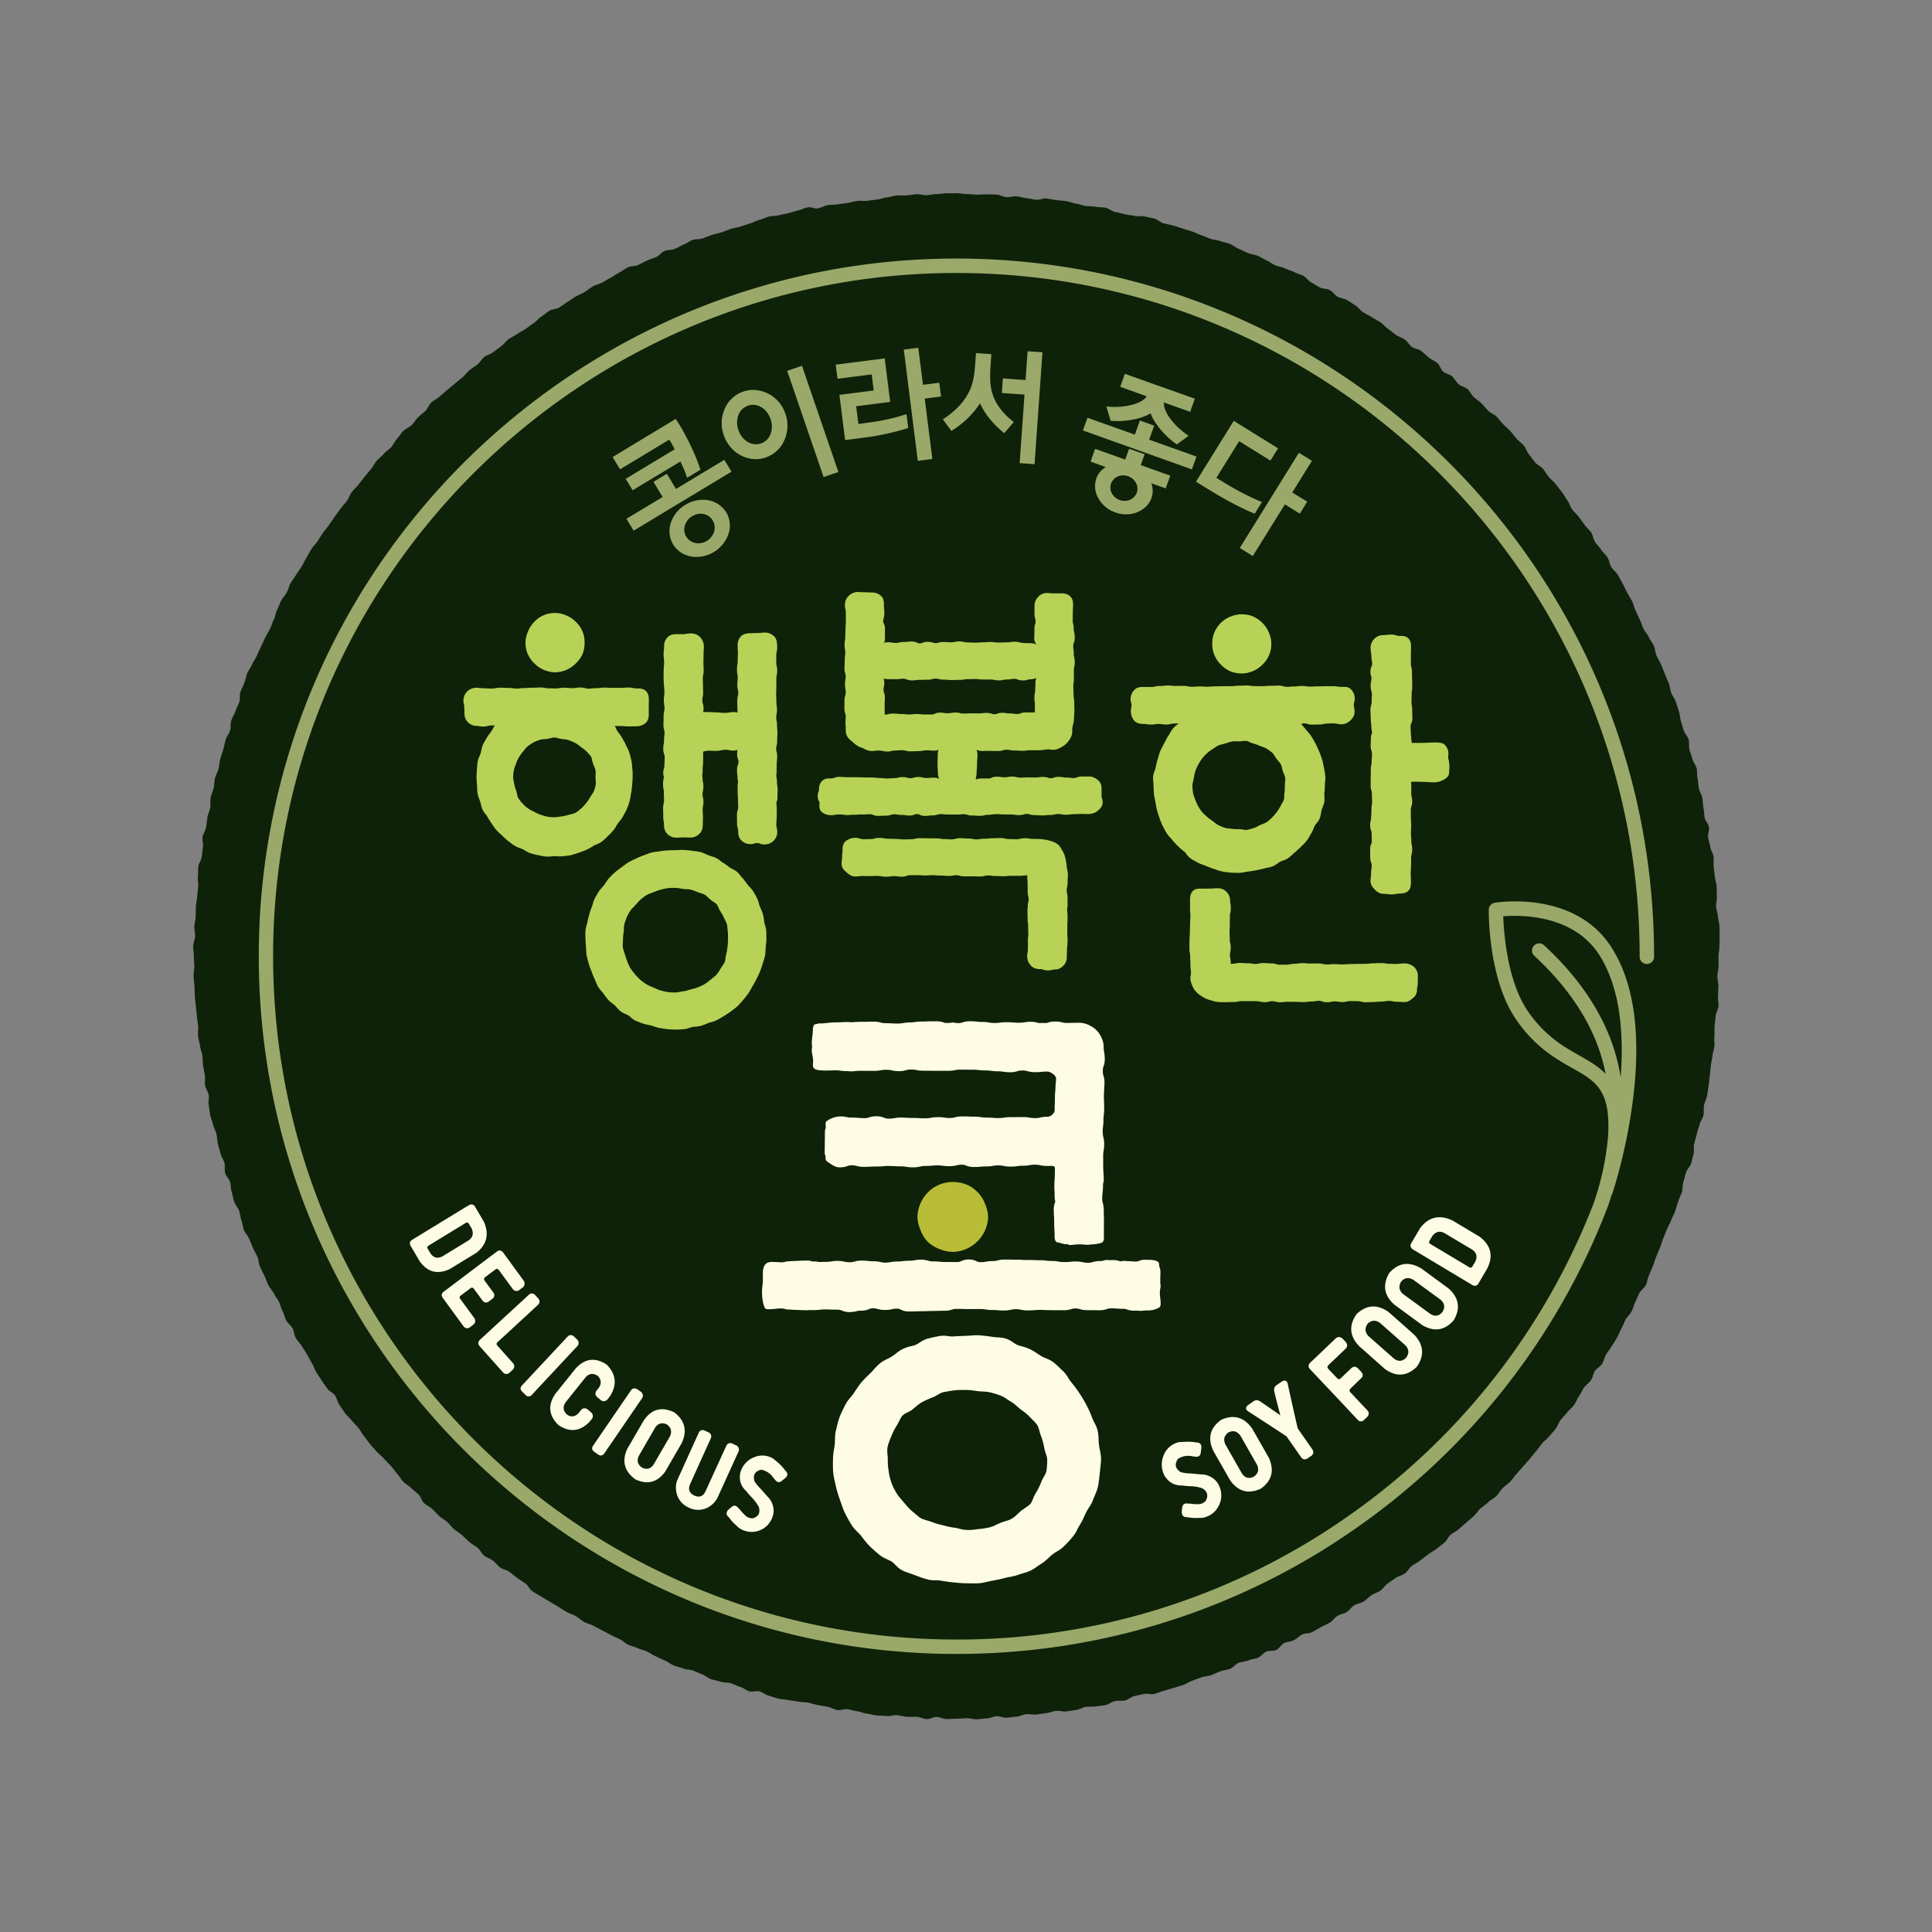 <svg width="50" height="50" viewBox="0 0 50 50" fill="none" xmlns="http://www.w3.org/2000/svg">
    <rect x="0" y="0" width="50" height="50" fill="#808080" stroke="none"/>
    <path fill-rule="evenodd" clip-rule="evenodd" d="m44.474 24.75.002.258c-.002.086-.028.17-.03.257-.003.086.028.172.026.259l-.01.258c-.006.087.016.175.012.26-.007.085-.067.168-.075.252-.005.087-.018.173-.026.257-.007.087.004.175-.005.26-.01.087.009.173 0 .26-.01.086-.04.168-.05.255-.01.086-.031.17-.042.255-.012.086-.012.174-.027.256-.013.085-.015.173-.03.257-.015.087-.022.173-.039.257-.017.085-.06.165-.079.248-.017.086.002.176-.015.26-.018.085-.082.16-.101.242-.019.085-.054.165-.073.25-.02.082-.045.165-.066.249-.022.082.004.18-.017.262-.022.083-.04.167-.063.25-.025.082-.107.148-.132.23-.024.083-.045.166-.07.25-.027.08-.01.176-.036.259-.029.082-.07.159-.096.24-.028.082-.049.166-.077.247-.028.08-.073.156-.103.238-.03.08-.08.152-.11.233l-.098.24c-.032.08-.05.163-.083.242l-.101.238c-.034.078-.05.165-.086.243-.034.08-.066.16-.102.239-.035.078-.04.17-.078.247-.038.079-.13.13-.167.206-.04.077-.07.158-.107.235-.04.077-.056.167-.096.242-.04.076-.114.136-.155.212-.041.075-.066.159-.109.234-.041.075-.07.157-.113.232-.043.075-.09.147-.135.22-.043.075-.1.14-.146.214-.045.073-.058.166-.103.24-.045.073-.139.116-.185.187-.047.073-.057.169-.105.242-.05.071-.13.12-.179.19-.048.07-.082.151-.13.222-.051.07-.076.158-.128.227-.051.07-.124.122-.177.192-.05.067-.116.125-.168.193-.055.069-.077.159-.13.228-.052.068-.112.13-.167.197-.054.066-.127.117-.183.184-.055.066-.104.139-.16.204-.054.064-.107.134-.163.2-.056.065-.114.129-.17.192-.059.064-.113.132-.171.195-.058.064-.105.137-.165.2-.058.063-.137.108-.197.17-.06.062-.101.142-.161.202-.062.06-.148.098-.208.158-.062.06-.137.105-.201.163-.062.06-.109.135-.172.195-.062.058-.13.11-.194.169l-.193.17c-.065.058-.148.092-.214.146-.065.059-.099.15-.165.207-.067.054-.135.105-.204.16-.066.055-.148.089-.215.142l-.205.157c-.07.053-.146.092-.215.143-.07.05-.11.142-.179.193-.069.05-.165.065-.236.114l-.212.146c-.071.049-.116.135-.187.184-.071.047-.158.073-.23.12-.072.047-.13.116-.202.161-.075.047-.172.053-.245.098-.073.043-.12.131-.195.176-.073.043-.167.056-.24.1-.075.042-.122.133-.199.174-.075.043-.154.077-.23.118-.075.041-.149.086-.225.125-.075.042-.18.027-.26.064-.076.04-.136.11-.213.146-.077.04-.172.04-.251.075-.077.038-.124.141-.203.177-.077.037-.185.01-.262.045-.079.034-.133.123-.214.16-.079.031-.17.035-.25.068-.08.032-.172.032-.252.064-.08.034-.137.12-.218.152-.079.032-.172.036-.251.064-.08.03-.158.07-.238.1-.083.03-.173.031-.255.057-.081.029-.16.062-.24.09-.083.027-.156.085-.237.111l-.247.075c-.083.023-.165.049-.248.073-.082.023-.163.058-.245.08-.085.023-.184-.02-.266.003-.085.018-.17.033-.252.054-.084.022-.155.094-.24.112-.084.017-.176 0-.26.017-.085.017-.16.085-.242.102-.085.017-.173.02-.257.035-.084.013-.176 0-.26.013-.085.014-.164.068-.25.08-.085.014-.169.024-.255.037-.084.013-.176-.025-.263-.013-.084.01-.166.046-.25.058-.087.009-.172.026-.26.035-.082.01-.172-.017-.258-.007-.085.007-.167.056-.253.064-.087.005-.171.02-.257.026-.087.005-.175-.043-.261-.038-.086.004-.17.055-.257.056-.084.004-.17.021-.257.023-.086.002-.174-.028-.259-.028-.086.002-.172.013-.26.013-.085 0-.17.01-.259.008-.084 0-.17-.05-.257-.053-.084-.002-.172.058-.258.054-.087-.003-.171-.054-.256-.058-.086-.003-.174.004-.26-.002-.086-.005-.169-.033-.255-.04-.086-.008-.176.03-.26.022-.087-.01-.173-.008-.26-.015-.086-.01-.17-.038-.255-.047-.086-.011-.166-.049-.253-.062-.084-.01-.168-.041-.253-.053-.084-.01-.178.034-.264.021-.085-.013-.163-.07-.248-.084a5.973 5.973 0 0 1-.255-.045c-.084-.015-.167-.045-.25-.062-.085-.017-.173-.008-.258-.026-.084-.02-.172-.023-.255-.04-.084-.019-.174-.017-.259-.04-.082-.018-.163-.05-.245-.072-.084-.023-.156-.09-.24-.113-.083-.02-.184.02-.266-.002-.083-.024-.152-.092-.237-.116-.082-.026-.159-.066-.24-.094-.082-.022-.178-.011-.26-.037-.08-.028-.167-.04-.25-.066-.082-.028-.15-.094-.23-.124-.08-.03-.158-.069-.238-.099-.083-.028-.177-.023-.257-.054-.079-.032-.165-.05-.244-.081-.082-.03-.148-.094-.229-.126-.078-.033-.155-.073-.234-.108-.079-.032-.15-.09-.229-.124-.077-.036-.163-.053-.242-.088-.079-.038-.167-.053-.244-.088-.076-.04-.14-.105-.219-.143-.077-.04-.155-.071-.232-.112-.075-.038-.15-.081-.227-.12-.075-.042-.154-.077-.229-.12-.075-.04-.165-.057-.24-.098-.075-.043-.137-.107-.212-.15-.075-.043-.163-.064-.236-.107-.075-.045-.146-.093-.22-.137-.075-.047-.15-.086-.223-.133-.073-.045-.15-.084-.22-.131-.074-.047-.15-.086-.222-.135-.073-.047-.107-.148-.178-.199-.072-.047-.143-.095-.214-.144-.071-.049-.133-.109-.204-.158-.07-.05-.167-.062-.237-.114-.069-.05-.12-.126-.189-.178-.068-.05-.16-.075-.227-.13-.067-.052-.101-.148-.169-.202-.067-.053-.144-.094-.21-.148-.065-.054-.125-.118-.189-.176-.066-.055-.143-.1-.208-.156-.064-.056-.116-.128-.178-.186-.066-.058-.145-.097-.207-.155-.063-.06-.121-.126-.183-.184-.062-.058-.15-.092-.212-.152s-.08-.163-.143-.223c-.062-.06-.135-.109-.195-.17-.06-.06-.142-.102-.202-.164-.058-.062-.1-.142-.158-.206-.058-.064-.105-.139-.163-.203-.058-.063-.12-.121-.176-.185-.056-.066-.131-.116-.188-.182-.054-.064-.116-.126-.17-.193-.056-.066-.103-.139-.158-.205-.054-.067-.091-.148-.144-.213-.054-.068-.122-.126-.174-.193-.053-.068-.122-.124-.173-.192-.05-.07-.097-.144-.148-.215-.05-.07-.058-.167-.109-.238-.05-.072-.15-.105-.198-.177-.05-.069-.1-.14-.149-.213-.046-.072-.095-.143-.14-.216-.047-.071-.066-.163-.113-.234-.047-.074-.082-.152-.127-.225-.045-.074-.092-.145-.137-.22-.043-.073-.11-.133-.154-.208-.043-.075-.041-.174-.084-.25-.042-.074-.124-.129-.163-.204-.042-.076-.055-.165-.094-.241-.041-.077-.056-.164-.096-.242-.041-.075-.097-.145-.135-.222-.04-.076-.107-.14-.142-.217-.038-.079-.064-.161-.1-.238-.037-.079-.077-.154-.112-.235-.034-.078-.03-.172-.066-.25-.033-.08-.084-.153-.116-.232l-.1-.238c-.031-.078-.103-.146-.134-.225-.03-.08-.034-.17-.064-.25-.03-.082-.034-.172-.062-.252-.03-.08-.097-.148-.126-.23-.026-.081-.037-.17-.063-.252-.027-.08-.017-.174-.042-.257-.026-.082-.103-.148-.127-.23-.024-.083.005-.18-.019-.263-.022-.082-.079-.157-.101-.24-.02-.082-.047-.165-.068-.25-.02-.082-.018-.172-.037-.256-.02-.085-.07-.162-.088-.246-.02-.082-.057-.163-.075-.247-.017-.083-.02-.171-.038-.255-.017-.085.015-.178 0-.263-.017-.086-.077-.161-.092-.245-.015-.087.006-.177-.007-.261-.013-.085-.034-.169-.045-.253-.013-.087-.01-.173-.02-.259-.012-.084-.051-.167-.06-.253-.012-.084-.042-.169-.051-.253-.01-.085.01-.175.002-.259-.008-.086-.027-.17-.032-.259-.008-.084-.021-.17-.027-.257-.007-.082-.022-.168-.026-.255-.006-.086-.007-.172-.011-.258-.004-.087-.019-.173-.023-.26-.002-.085.02-.172.02-.258-.003-.086-.012-.172-.012-.259 0-.086-.017-.172-.017-.258 0-.088.045-.171.049-.257.002-.087-.023-.175-.019-.259.004-.088.03-.173.034-.259.005-.086.002-.172.005-.257.008-.086.029-.17.034-.256l.025-.257c.009-.087-.016-.177-.006-.263.01-.082 0-.172.011-.257.01-.086.077-.165.088-.25.011-.085.019-.172.03-.256.013-.086-.02-.178-.007-.263.013-.084.077-.16.09-.247.015-.084.019-.172.034-.257.014-.084.054-.165.073-.25.015-.084-.008-.177.01-.258.018-.084.059-.165.078-.25.019-.084.015-.172.035-.256.021-.085.072-.16.092-.244.02-.084.023-.172.045-.255.023-.084.055-.165.077-.246.025-.082.038-.168.062-.25.024-.083.088-.155.114-.237.025-.083.004-.178.032-.26.027-.081.077-.156.105-.237.028-.082.073-.157.101-.238.03-.08 0-.182.03-.263.03-.08.072-.157.102-.238.03-.08.045-.168.075-.25.034-.078.092-.147.125-.226.032-.08.09-.15.124-.229.032-.08.073-.155.107-.234.036-.079.075-.156.11-.233.036-.078.087-.15.124-.226.038-.08.06-.164.098-.24.04-.077.045-.171.084-.248.04-.075.064-.161.103-.236.042-.077.104-.14.147-.216.04-.075.056-.165.099-.24.041-.075.1-.142.143-.217.043-.075.099-.141.144-.216.043-.073.079-.152.124-.227.045-.071.082-.15.129-.223.045-.073.11-.131.16-.204.044-.074.091-.147.14-.218.049-.071.109-.133.158-.204.048-.072.095-.143.144-.212.05-.071.103-.14.154-.21.048-.07.112-.13.163-.199.05-.067.071-.16.125-.227.053-.07.12-.127.173-.195.054-.067.105-.137.16-.202.052-.068.11-.132.164-.199.056-.066.092-.148.146-.214.059-.063.13-.116.188-.182.054-.063.131-.108.19-.172.057-.064.09-.152.15-.216.057-.063.1-.139.16-.2.059-.062.156-.092.214-.152.062-.062.107-.137.167-.199.062-.062.131-.112.193-.17.062-.063.09-.156.152-.218.064-.058.148-.092.212-.152.062-.058.131-.11.195-.167.064-.06.135-.109.199-.165.066-.058.133-.109.2-.165.064-.056.115-.13.18-.184.068-.054.143-.099.209-.153.067-.055.11-.14.178-.192.065-.054.163-.07.23-.123l.207-.156c.069-.05.118-.128.187-.18.07-.049.152-.084.223-.133.07-.049.15-.085.221-.133.07-.05.137-.103.209-.15.073-.049.127-.124.198-.169.073-.047.137-.107.208-.152.075-.047.18-.04.254-.084.075-.045.14-.1.215-.145.073-.043.14-.097.216-.14.073-.043.155-.075.229-.118.075-.042.14-.104.215-.145.075-.041.163-.058.24-.1.077-.038.146-.087.223-.127.077-.039.147-.095.222-.133.078-.04.144-.095.223-.135.077-.035.18-.02.258-.056.077-.038.154-.079.231-.116.079-.034.161-.058.242-.092.077-.036.133-.124.214-.156.078-.034.178-.019.257-.052.08-.03.153-.083.232-.113.08-.03.152-.088.23-.118.083-.03.18-.015.261-.041.081-.03.162-.062.242-.09.08-.028.169-.041.25-.068.082-.026.159-.063.242-.09.082-.026.168-.035.249-.06.084-.024.163-.058.247-.08.083-.025.158-.07.242-.092.083-.023.162-.064.246-.086.082-.021.172-.015.257-.036.084-.019.167-.036.253-.054.082-.02.163-.051.247-.07.085-.018.163-.063.248-.08.084-.017.182.043.268.026.084-.017.161-.066.247-.08.085-.016.173-.01.257-.023l.255-.036c.085-.013.17-.043.254-.052.086-.013.174.005.26-.004.084-.011.169-.023.255-.032.086-.01.169-.049.253-.056.087-.008.17-.043.257-.05.085-.008.173.005.257-.003.088-.005.172-.024.259-.03.086-.003.172.027.259.025.086-.004.172-.029.258-.029.085-.001.173-.018.257-.02L24.757 5c.086 0 .174.022.26.022.085 0 .171.014.257.015.087.004.173-.01.26-.007.085.002.172.002.258.007.086.004.169.059.253.064.086.004.176-.026.262-.019.085.006.17.038.254.047.086.008.17.032.255.042.086.007.178-.043.264-.034.086.011.17.03.255.041.086.011.172.015.259.028.084.013.165.05.251.062.084.015.167.047.251.062.085.011.175.006.259.02.084.018.174.01.259.027.084.019.157.088.242.107.084.015.166.041.25.06.085.02.171.026.254.043.084.022.18-.006.262.015.085.022.171.034.254.054.084.025.151.098.234.122.084.025.17.034.253.06.083.024.163.05.246.077.08.026.163.05.245.077.083.028.16.07.24.097.083.027.16.066.242.094.08.028.173.028.253.058.081.03.167.043.248.075.08.032.148.096.227.126.08.034.155.073.236.107.079.033.17.037.25.071.08.036.151.084.23.12.079.034.146.09.225.127.079.034.17.04.247.077.08.038.165.059.242.098.077.037.162.06.239.097.078.042.125.132.202.171.077.041.148.088.225.13.077.039.182.026.257.069.075.041.125.125.2.17.076.042.173.045.248.088.073.045.144.094.216.141.073.045.123.128.197.173.073.046.153.08.224.127.072.047.15.086.222.133.073.047.125.12.197.169.07.049.136.107.206.158.07.048.161.069.23.12.07.052.113.138.182.189.068.05.175.052.242.107.07.05.128.118.195.168.068.057.154.087.22.141.067.054.086.167.151.223.066.055.167.07.233.124.064.056.103.144.167.203.066.056.167.069.232.127.064.056.098.146.162.204.063.06.137.107.2.165.062.059.113.132.175.192.06.06.153.09.215.15.06.06.109.133.169.195.06.061.128.118.186.18.062.061.105.136.165.198.058.066.13.115.187.179.058.063.075.165.133.228.056.066.102.139.158.207.056.063.146.099.202.165.055.067.098.144.152.21.055.067.126.12.178.187.053.07.109.135.16.204.054.068.09.147.142.216.05.07.071.161.122.23.05.07.124.124.172.194.051.071.102.138.152.21.05.07.12.125.17.197.046.07.052.17.099.242.046.073.114.13.16.204.048.073.119.13.164.202.045.073.052.171.096.244.043.075.125.126.168.2.043.074.083.15.126.228.041.075.075.155.116.23.041.075.088.148.128.223.04.077.052.17.092.246.039.075.069.157.108.234.038.077.06.162.098.239.037.078.103.142.139.219.035.079.093.146.129.225.035.079.034.174.07.253.033.079.084.15.117.229l.096.24c.03.08.068.16.1.238.03.08.035.17.065.25.03.082.09.151.118.232.028.08.053.163.08.245.029.081.027.173.051.255.029.083.05.165.075.248.027.082.104.148.126.23.026.083 0 .182.022.263.025.083.055.163.077.246.023.082.087.155.11.24.018.082.003.176.023.258.021.085.017.175.034.26.02.084.072.16.088.243.02.082.014.172.03.257.017.084.017.172.032.257.015.084.096.157.11.241.016.087-.033.182-.022.265.014.084.045.167.057.253.013.084.073.163.084.25.011.084-.006.174.004.26l.03.255c.01.086.04.17.047.255.007.086 0 .174.005.26.008.087-.024.175-.018.261.005.085.04.169.046.255.006.085.038.17.04.257.003.086.003.173.003.259.004.086-.005.17-.005.259.002.086-.023.172-.023.258z" fill="#0D2208"/>
    <path fill-rule="evenodd" clip-rule="evenodd" d="M27.102 37.768c0 .115-.007.224-.024.317a.579.579 0 0 1-.066.14.893.893 0 0 0-.07.142 1.65 1.65 0 0 1-.134.271.887.887 0 0 0-.07.141c-.022.054-.043.107-.07.139-.036.04-.085.071-.137.108-.038.027-.074.05-.11.077l-.095.087a.73.73 0 0 1-.139.112c-.045.028-.1.045-.16.064a1.093 1.093 0 0 0-.127.043l-.11.047a.723.723 0 0 1-.173.07 2.04 2.04 0 0 1-.268.044l-.037.004c-.143.019-.283.041-.458-.004-.049-.013-.097-.026-.146-.032a1.974 1.974 0 0 1-.266-.054l-.056-.015a1.544 1.544 0 0 1-.261-.077 1.85 1.85 0 0 0-.135-.043c-.056-.017-.11-.032-.152-.056-.056-.03-.103-.075-.158-.122a1.482 1.482 0 0 1-.25-.244l-.057-.066c-.062-.073-.124-.14-.17-.219-.057-.092-.1-.18-.134-.272a1.493 1.493 0 0 1-.07-.298 1.617 1.617 0 0 1-.023-.304c0-.043-.004-.09-.008-.13a.695.695 0 0 1 0-.177c.015-.08.047-.161.08-.248l.018-.039c.035-.092.08-.18.136-.272.025-.035.045-.08.068-.122.028-.056.052-.108.086-.144a.426.426 0 0 1 .118-.077c.049-.024.1-.05.143-.084.024-.02.049-.042.075-.062.05-.043.103-.088.163-.12.084-.049.178-.087.272-.126a.678.678 0 0 0 .139-.07c.048-.026.093-.054.136-.065.096-.02.201-.037.302-.05.079-.01.162-.01.244-.01h.062c.071 0 .144.01.214.019l.09.013c.039.004.078.006.118.008.064.003.125.007.185.02.102.026.2.056.293.092.05.02.1.052.154.088.037.026.073.049.108.07.051.028.098.067.147.112l.09.077.075.054c.058.043.112.087.155.133l.08.083a.905.905 0 0 1 .125.14c.026.045.043.102.061.164a.79.79 0 0 0 .04.129c.034.09.06.186.079.293.009.046.024.097.04.148a.522.522 0 0 1 .038.153zm1.34-.378c-.006-.042-.008-.083-.01-.126a1.165 1.165 0 0 0-.025-.238c-.018-.079-.056-.152-.088-.216-.018-.037-.04-.077-.054-.116-.036-.101-.08-.2-.145-.326a3.448 3.448 0 0 0-.39-.589c-.028-.03-.05-.07-.075-.105a.911.911 0 0 0-.135-.182l-.04-.037c-.07-.07-.143-.141-.22-.201-.062-.047-.128-.075-.193-.103a.615.615 0 0 1-.118-.056l-.072-.044a1.903 1.903 0 0 0-.223-.135c-.064-.031-.135-.052-.204-.073a.86.86 0 0 1-.118-.035c-.034-.013-.072-.04-.109-.064a.663.663 0 0 0-.199-.103.854.854 0 0 0-.21-.03c-.043-.004-.086-.006-.13-.013a3.938 3.938 0 0 0-.337-.04 1.122 1.122 0 0 0-.21.006c-.153.011-.302.01-.487.024-.036 0-.07-.005-.105-.009a.733.733 0 0 0-.212-.006c-.114.021-.227.045-.336.074-.075.022-.138.061-.197.097-.035.023-.07.047-.11.064-.04.015-.083.024-.122.034a.925.925 0 0 0-.203.069.948.948 0 0 0-.183.122.982.982 0 0 1-.214.133c-.066.034-.13.067-.188.112-.06.047-.112.105-.163.162-.026.028-.054.06-.082.088l-.026.026c-.075.071-.15.144-.218.223-.071.088-.133.184-.202.289-.025.034-.051.067-.08.1-.046.056-.095.114-.143.211-.05.098-.102.199-.14.304-.039.11-.065.225-.095.349-.019.08-.02.157-.022.234-.002.043-.002.086-.008.13-.004.037-.01.076-.017.114a1.496 1.496 0 0 0-.026.243l-.002.094c0 .092 0 .184.008.272.01.101.035.205.06.304l.01.054c.029.117.065.235.106.347l.028.079c.03.088.06.178.101.259.053.108.113.215.177.317a.957.957 0 0 0 .148.172c.03.032.062.06.088.094l.056.073c.054.07.11.137.17.199.083.08.171.159.263.232.06.05.126.079.191.109.038.019.077.035.113.058.032.02.064.05.097.086.05.047.104.105.177.139.065.036.138.058.21.082l.114.042c.105.04.212.082.324.11.072.023.141.023.21.025a.74.74 0 0 1 .13.007c.11.02.221.036.335.047l.047.004c.096.01.191.019.29.019l.216.003c.042 0 .081-.002.124-.005.075-.006.148-.025.221-.041.038-.008.075-.017.113-.023a4.73 4.73 0 0 0 .332-.073.704.704 0 0 1 .125-.026c.072-.014.143-.029.209-.053a1.86 1.86 0 0 1 .122-.04c.07-.02.14-.04.206-.074.071-.034.135-.08.198-.126.032-.02.064-.043.096-.062.064-.043.12-.093.176-.146.03-.028.06-.058.092-.08.034-.029.072-.05.107-.074a.831.831 0 0 0 .182-.13c.082-.082.167-.17.24-.262a.896.896 0 0 0 .12-.195c.02-.04.041-.076.064-.114.045-.07.08-.144.112-.22l.047-.099c.019-.037.043-.073.064-.107a.979.979 0 0 0 .11-.206c.014-.037.03-.075.046-.112.031-.072.063-.147.082-.23.02-.087.03-.177.04-.271l.016-.152c.011-.1.025-.202.025-.306 0-.086-.017-.164-.032-.24-.008-.039-.017-.08-.02-.121zM30.034 33.25c-.008-.046-.006-.08-.006-.164 0-.101.019-.208-.022-.3-.008-.017-.006-.1-.02-.114-.065-.066-.189-.068-.305-.068a.5.5 0 0 0-.187.02.215.215 0 0 1-.11.025c-.082 0-.115-.013-.157-.01-.035.005-.069-.007-.142-.007-.05 0-.08.02-.113.004a.506.506 0 0 0-.206-.024c-.094 0-.144-.008-.185.005a.33.33 0 0 1-.119.019c-.095 0-.148.017-.187.028-.034.008-.062.017-.12.017-.066 0-.094-.008-.13-.015-.043-.008-.09-.019-.18-.019-.082 0-.123.004-.164.01-.036.002-.072.005-.145.005-.065 0-.097-.005-.131-.011-.045-.008-.088-.017-.176-.017-.07 0-.105-.004-.14-.007-.042-.006-.083-.012-.168-.012-.075 0-.112-.002-.148-.003a2.912 2.912 0 0 0-.16-.004c-.074 0-.11 0-.15-.002-.039-.002-.078-.006-.157-.006-.075 0-.112 0-.152-.002l-.157-.001c-.09 0-.14.013-.182.024a.421.421 0 0 1-.126.015c-.088 0-.13.01-.176.017a.542.542 0 0 1-.131.011.216.216 0 0 1-.107-.022.413.413 0 0 0-.203-.047c-.1 0-.155.024-.2.043-.034.015-.055.024-.109.024l-.307-.002c-.072 0-.107-.003-.141-.007-.043-.004-.084-.008-.169-.008-.06 0-.088-.009-.122-.018a.73.73 0 0 0-.36-.01.697.697 0 0 1-.135.011c-.082 0-.123.006-.167.01a.805.805 0 0 1-.14.01c-.088 0-.137.009-.178.016-.036.006-.064.013-.13.013-.063 0-.092-.007-.127-.015-.043-.01-.09-.02-.18-.02-.073 0-.11-.006-.145-.008a1.109 1.109 0 0 0-.165-.01c-.093 0-.144.016-.185.025a.345.345 0 0 1-.126.017.518.518 0 0 1-.127-.013.879.879 0 0 0-.352-.006c-.035.004-.068.01-.138.01-.078 0-.118.002-.16.003-.037.002-.038-.013-.113-.013-.064 0-.066.002-.102-.007-.043-.011-.005-.017-.097-.017-.096 0-.529.015-.57.03a.382.382 0 0 1-.16.013c-.031-.002-.091-.006-.121-.006s-.156-.016-.224.047c-.1.092-.078.265-.078.371 0 .09-.006.136-.01.182-.007.051-.013.104-.013.205 0 .135.04.407.115.414.127.013.236-.011.318-.015l.053-.002c.06 0 .086.008.12.019.041.013.474.028.568.028.079 0-.028-.002.011-.002.038-.002.075-.002.15-.002.083 0 .124-.005.165-.009.036-.004.071-.008.143-.008.077 0 .114.002.15.004.04.002.08.002.16.002.052 0 .074.01.108.02a.44.44 0 0 0 .197.042c.09 0 .137-.011.18-.02a.427.427 0 0 1 .127-.016c.1 0 .154-.02.199-.037a.214.214 0 0 1 .109-.023c.062 0 .09.008.123.017a.625.625 0 0 0 .186.025c.09 0 .139-.01.18-.02.036-.007.064-.014.128-.014.05 0 .07.01.105.026.04.019.099.047.204.047l.156-.002c.037-.002.075-.004.15-.004.08 0 .121-.002.16-.003.038-.002.074-.004.149-.004a2.8 2.8 0 0 0 .157-.004c.038 0 .075-.002.152-.002a.573.573 0 0 0 .19-.028c.035-.011.058-.02.118-.02l.15.001c.04.002.079.004.16.004l.307-.002c.067 0 .1.006.135.011a.899.899 0 0 0 .172.014c.073 0 .107.003.145.007.04.004.082.006.165.006.09 0 .138-.01.18-.019.035-.008.063-.015.127-.015.066 0 .094.008.13.015.043.01.09.017.18.017.082 0 .123-.002.164-.006.036-.003.072-.007.143-.007.075 0 .112.002.15.004.04.001.079.003.16.003l.307.002c.094 0 .144-.015.187-.026a.323.323 0 0 1 .122-.019.33.33 0 0 1 .122.019c.043.011.092.024.188.024l.309.002a.505.505 0 0 0 .187-.03.336.336 0 0 1 .12-.019c.074 0 .11.004.147.006.04.002.08.006.163.006.054 0 .077.01.11.024a.577.577 0 0 0 .201.023c.084 0 .126.009.167.005.036-.004.071-.01.14-.01a.565.565 0 0 0 .31-.076c.075-.04.017-.246.017-.364 0-.109.028-.174.017-.225zM21.042 27.421c.01.11-.037.195.05.246.1.058.415.033.52.033.073 0 .109.004.145.01.045.005.088.011.176.011h.004c.129.013.166 0 .215-.004.04-.002.077-.005.152-.005l.319.002c.092 0 .137-.01.182-.017a.738.738 0 0 1 .139-.011c.065 0 .093.007.13.013a.675.675 0 0 0 .19.022.58.58 0 0 0 .19-.026.445.445 0 0 1 .129-.015c.067 0 .1.006.135.013.043.008.092.017.184.017l.32.002h.319c.092 0 .137-.01.182-.017a.573.573 0 0 1 .137-.013l.32.002c.072 0 .11.003.145.009.045.004.088.01.174.01.073 0 .109.005.145.009.043.005.088.013.174.013.071 0 .107.004.144.011.043.006.088.013.178.013a.527.527 0 0 0 .19-.028c.037-.01.065-.017.13-.017s.093.008.13.017a.589.589 0 0 0 .192.026c.084 0 .127-.003.17-.007.036-.004.075-.008.15-.008.092 0 .229.103.229.177 0 .058-.015.189-.015.2 0 .071-.004.109-.008.143-.003.043-.007.084-.007.168 0 .074-.002.113-.004.149-.002.04-.003.08-.003.163 0 .08-.1.169-.188.169-.09 0-.139.01-.182.02a.461.461 0 0 1-.133.015c-.07 0-.103-.006-.139-.011a.895.895 0 0 0-.176-.015l-.317.002a.937.937 0 0 0-.174.013 1.24 1.24 0 0 1-.289.004 1.779 1.779 0 0 0-.169-.006c-.071 0-.105-.006-.14-.011a.922.922 0 0 0-.175-.013c-.077 0-.116-.002-.154-.004-.04-.002-.08-.002-.163-.002-.093 0-.142.013-.185.024a.43.43 0 0 1-.13.017c-.069 0-.105-.005-.14-.011a1.144 1.144 0 0 0-.355.006.585.585 0 0 1-.137.013c-.075 0-.112-.002-.151-.004-.042-.002-.081-.006-.163-.006-.076 0-.113-.002-.15-.003a1.741 1.741 0 0 0-.166-.006.786.786 0 0 0-.18.017c-.033.004-.069.01-.138.01a.265.265 0 0 1-.115-.021c-.045-.017-.099-.04-.2-.04a.569.569 0 0 0-.191.028.352.352 0 0 1-.126.02c-.075 0-.113-.003-.15-.007a1.608 1.608 0 0 0-.169-.007.56.56 0 0 1-.137-.013.786.786 0 0 0-.18-.017.645.645 0 0 0-.317.107c-.099.056-.009.148-.065.247l-.008.612c.05.088-.018.157.088.217.015.01.032.023.05.034.067.045.147.101.252.101a.536.536 0 0 0 .195-.032.297.297 0 0 1 .122-.02c.064 0 .092.007.128.017a.681.681 0 0 0 .187.022c.083 0 .124-.004.165-.004.038-.003.075-.005.15-.005.083 0 .126-.002.167-.006.038-.004.075-.008.15-.008.077 0 .114.004.152.004.041.004.082.006.163.006a.69.69 0 0 1 .137.011.956.956 0 0 0 .18.015c.092 0 .14-.011.184-.019a.436.436 0 0 1 .13-.017c.087 0 .128-.003.17-.007.037-.004.075-.008.146-.008.073 0 .109.006.144.01.043.005.086.01.173.01.092 0 .14-.012.184-.021a.454.454 0 0 1 .13-.017c.059 0 .081.01.115.024a.522.522 0 0 0 .203.036c.084 0 .129-.004.17-.008.036-.003.073-.007.145-.007a.893.893 0 0 0 .176-.015.76.76 0 0 1 .14-.012c.068 0 .104.008.137.014a.78.78 0 0 0 .18.017c.087 0 .13-.004.173-.012.035-.004.071-.01.142-.01.09 0 .134-.007.18-.014a.561.561 0 0 1 .137-.013c.068 0 .1.007.135.015.043.01.092.018.184.018.082 0 .195-.018.195.051 0 .073-.004.251-.006.287-.003.043-.009.082-.009.169 0 .08.002.122.006.16l.002.153c0 .058.024.084.01.12a.527.527 0 0 0-.033.195c0 .084.004.125.006.167.003.04.005.075.005.148 0 .082.002.125.004.165.004.04.006.077.006.152 0 .065-.01.204.091.214.094.016.145.044.194.044l.052-.003.04.024c.104-.002.168-.017.275-.017.122 0 .186.023.293.002l.033-.002c.075 0 .141-.017.21-.032.117-.022.087-.163.087-.23l.002-.15.001-.16c0-.08 0-.12-.002-.16a2.513 2.513 0 0 1-.003-.15c0-.093-.013-.142-.023-.185a.352.352 0 0 1-.017-.125c0-.07.004-.107.01-.14.003-.044.01-.085.01-.17 0-.062.007-.088.016-.123.013-.042-.01-.29-.01-.353l-.001-.31c0-.067.005-.1.011-.134.008-.045.015-.087.015-.175 0-.093-.013-.14-.024-.185a.778.778 0 0 1-.006-.263c.006-.043.011-.086.011-.172 0-.07.006-.107.01-.14.005-.044.009-.085.009-.17 0-.08-.002-.122-.004-.16a2.542 2.542 0 0 1-.003-.15c0-.095.015-.3.015-.342a.55.55 0 0 0-.027-.186c-.01-.035-.017-.064-.017-.125a.32.32 0 0 1 .02-.12.524.524 0 0 0 .031-.194c0-.088-.01-.13-.017-.174a.732.732 0 0 1-.011-.137c0-.097-.032-.2-.096-.31a.584.584 0 0 0-.23-.22.608.608 0 0 0-.306-.09c-.082 0-.124.002-.163.002-.038.001-.075.003-.15.003-.064 0-.092-.007-.128-.015a.65.65 0 0 0-.185-.022c-.1 0-.152.017-.195.032-.036.013-.05.005-.109.005-.06 0-.1.008-.135-.002a.559.559 0 0 0-.188-.028c-.088 0-.13.008-.174.015a1.23 1.23 0 0 1-.285.002c-.041-.002-.084-.006-.167-.006-.086 0-.127.004-.17.01a.834.834 0 0 1-.143.01.712.712 0 0 1-.139-.012.895.895 0 0 0-.176-.015c-.07 0-.103-.004-.139-.008-.045-.005-.088-.01-.174-.01a.61.61 0 0 0-.193.027c-.034.012-.06.021-.12.021-.086 0-.105-.02-.15-.015a.801.801 0 0 1-.145.011.179.179 0 0 1-.103-.022.718.718 0 0 0-.228-.02h-.162c-.037.003-.075.005-.152.005-.088 0-.13.007-.178.013-.033.005-.065.011-.135.011-.088 0-.133.01-.176.017-.035.006-.07.011-.139.011-.075 0-.112-.002-.148-.004-.043-.001-.082-.005-.165-.005-.062 0-.09-.008-.127-.017a.667.667 0 0 0-.186-.023c-.08 0-.122.002-.161.004h-.152c-.082 0-.126.004-.165.006a1.072 1.072 0 0 1-.128.005c-.026-.005-.054-.005-.07-.005-.083 0-.123.004-.164.005-.04.002-.077.004-.152.004-.131 0-.305.036-.405.025l-.135.031c-.047.096-.028.104-.041.24-.011.098-.026.192-.02.269a.474.474 0 0 1-.002.139c-.006.076.024.159.033.258z" fill="#FFFCE5"/>
    <path fill-rule="evenodd" clip-rule="evenodd" d="M25.299 30.852a.88.88 0 0 0-.293-.199.95.95 0 0 0-.694.004.92.92 0 0 0-.491.49.926.926 0 0 0-.077.346.88.88 0 0 0 .08.344.87.87 0 0 0 .186.301.91.91 0 0 0 .306.188c.08.032.203.073.343.073a.88.88 0 0 0 .345-.075.935.935 0 0 0 .49-.486.886.886 0 0 0 .078-.345.906.906 0 0 0-.082-.345.862.862 0 0 0-.191-.296z" fill="#B9BC36"/>
    <path fill-rule="evenodd" clip-rule="evenodd" d="m17.494 12.654-.236-.392-.347.208.238.392-.937.564.187.308 2.532-1.527-.186-.307-1.25.754zM18.482 13.754a.43.43 0 0 1-.409.307.364.364 0 0 1-.315-.176.354.354 0 0 1-.034-.283.418.418 0 0 1 .192-.244.419.419 0 0 1 .217-.063.359.359 0 0 1 .349.459zm-.294-.82a.868.868 0 0 0-.45.13.848.848 0 0 0-.377.467.672.672 0 0 0 .06.56c.122.201.346.323.603.323a.887.887 0 0 0 .83-.598.67.67 0 0 0-.059-.557.698.698 0 0 0-.608-.324z" fill="#9AA869"/>
    <path fill-rule="evenodd" clip-rule="evenodd" d="m16.373 12.688 1.236-.744c.079.167.13.283.146.343l.025.079.346-.208-.015-.05a5.166 5.166 0 0 0-.294-.691 5.107 5.107 0 0 0-.296-.525l-.034-.05-1.633.986.193.318 1.273-.768c.04.06.09.15.139.25l-1.266.764.18.296zM19.941 11.235a.403.403 0 0 1-.377.262c-.197 0-.379-.146-.454-.37a.558.558 0 0 1 .002-.39.404.404 0 0 1 .377-.26c.195 0 .377.146.452.368a.559.559 0 0 1 0 .39zm-.45-1.144a.804.804 0 0 0-.735.488.922.922 0 0 0-.026.682c.127.371.461.622.832.622a.812.812 0 0 0 .737-.49.923.923 0 0 0 .028-.682.896.896 0 0 0-.836-.62zM20.372 9.598l.943 2.748.383-.13-.943-2.75-.383.132zM24.309 9.905l-.422.053L23.765 9l-.375.047.362 2.879.377-.047-.197-1.562.422-.055-.045-.358zM23.387 10.742a5.378 5.378 0 0 1-.911.195l-.26.037-.059-.46.881-.112-.142-1.127-1.268.162.047.365.885-.112.05.416-.886.113.148 1.17.521-.066a6.839 6.839 0 0 0 1.062-.23l.05-.016-.045-.358-.073.023zM26.542 9.835l-.589-.041-.026.377.587.041-.126 1.774.386.028.205-2.899-.385-.024-.052.744z" fill="#9AA869"/>
    <path fill-rule="evenodd" clip-rule="evenodd" d="M25.703 10.244c-.074-.2-.092-.426-.068-.773l.022-.305-.399-.028-.022.315c-.021.283-.062.482-.143.658-.125.268-.334.497-.637.705l-.057.035.223.299.051-.03c.16-.104.323-.239.44-.366a2.1 2.1 0 0 0 .25-.317c.055.122.13.246.212.353.114.146.24.277.366.38l.048.041.248-.288-.05-.04c-.239-.197-.402-.412-.485-.64zM29.74 11.38l.13-.365-.37-.133-.13.366-1.226-.437-.118.33 2.82 1.007.119-.332-1.225-.437z" fill="#9AA869"/>
    <path fill-rule="evenodd" clip-rule="evenodd" d="M28.785 10.892c.184.017.424-.005.628-.052.094-.025.248-.07.364-.143.047.135.144.276.225.377.122.154.274.3.418.401l.038.027.303-.224-.07-.05a1.764 1.764 0 0 1-.455-.465c-.06-.098-.123-.229-.114-.347l.679.242.122-.34-1.812-.643-.12.336.687.246c-.051.078-.147.142-.282.19a1.774 1.774 0 0 1-.67.08l-.093-.006.11.367.042.004zM29.42 12.752a.332.332 0 0 1-.318.21.368.368 0 0 1-.328-.199.306.306 0 0 1-.02-.249.327.327 0 0 1 .316-.21.368.368 0 0 1 .33.197c.043.08.05.17.02.251zm.203-.995-.403-.143-.1.28-.778-.278-.118.33.394.143a.545.545 0 0 0-.244.29.624.624 0 0 0 .055.523.802.802 0 0 0 .434.359.8.8 0 0 0 .282.05c.302 0 .564-.17.656-.424a.554.554 0 0 0-.006-.38l.373.133.119-.33-.764-.272.1-.281zM32.474 13.293l.185-.299-.07-.03a7.169 7.169 0 0 1-.826-.425l-.283-.173.589-.948.81.502.198-.317-1.147-.712-.979 1.576.534.325c.267.161.702.39.94.482l.049.019zM33.953 11.926l-.338-.208-1.53 2.464.337.208.831-1.337.386.24.192-.31-.387-.237.508-.82z" fill="#9AA869"/>
    <path fill-rule="evenodd" clip-rule="evenodd" d="M25.131 18.461c-.053 0-.079.002-.107.004-.041.002-.114.006-.167-.007a.439.439 0 0 0-.127-.017c-.062 0-.096.007-.122.011a.506.506 0 0 1-.16.002c-.031-.006-.061-.011-.121-.011a.279.279 0 0 0-.147.035c-.02.008-.028.013-.054.013h-.2a.505.505 0 0 1-.09-.005.804.804 0 0 0-.113-.006.853.853 0 0 0-.114.006.907.907 0 0 1-.175 0 .766.766 0 0 0-.114-.008.515.515 0 0 1-.09-.005c-.028-.002-.056-.006-.113-.006a.46.46 0 0 0-.127.015.282.282 0 0 1-.092.01c-.002-.017-.002-.042-.002-.068l-.002-.188c0-.046.002-.067.004-.09.002-.026.002-.05.002-.1 0-.066-.015-.104-.025-.132-.005-.02-.009-.03-.009-.058 0-.038.002-.053.006-.071a.431.431 0 0 0 .013-.12.275.275 0 0 0-.019-.104c.026.006.064.015.114.015l.205.002c.058 0 .088-.003.118-.007a.291.291 0 0 1 .148.007c.032.012.073.03.146.03a.723.723 0 0 0 .113-.007.53.53 0 0 1 .092-.006l.105-.002c.024 0 .048-.002.097-.002.07 0 .107-.01.135-.02a.32.32 0 0 1 .146 0 .46.46 0 0 0 .132.017c.045 0 .067.002.09.005.03.002.058.006.114.006l.204-.004c.06 0 .092-.005.122-.01a.415.415 0 0 1 .085-.007c.054 0 .08-.002.107-.003.046-.002.138-.004.185.003.03.004.058.008.116.008h.207c.039 0 .056.004.078.01.03.005.064.012.128.012a.451.451 0 0 0 .125-.015c.023-.003.04-.007.08-.007.06 0 .09-.006.12-.011a.309.309 0 0 1 .147.005c.03.013.07.03.143.03a.383.383 0 0 0 .133-.02.245.245 0 0 1 .073-.01.35.35 0 0 0 .143-.034v.002c-.008.028-.02.07-.02.117l-.001.088c-.002.026-.004.05-.004.103 0 .035-.004.05-.01.071a.742.742 0 0 0-.006.225.41.41 0 0 1 .007.082l-.002.19v.013h-.04l-.2.002a.346.346 0 0 0-.14.026.285.285 0 0 1-.147.008c-.03-.004-.058-.01-.116-.01a.457.457 0 0 1-.085-.005.548.548 0 0 0-.116-.01.346.346 0 0 0-.137.025.192.192 0 0 1-.129 0c-.03-.01-.07-.023-.137-.023a.755.755 0 0 0-.114.008.48.48 0 0 1-.087.005l-.202-.002zm3.377 2.145v-.165c0-.07 0-.17-.077-.238-.045-.041-.137-.108-.234-.108l-.201.001a.303.303 0 0 0-.139.029.31.31 0 0 1-.148.005.733.733 0 0 0-.114-.007.365.365 0 0 1-.08-.008c-.03-.004-.06-.01-.119-.01a.34.34 0 0 0-.137.025.218.218 0 0 1-.13 0c-.027-.01-.065-.022-.134-.022-.058 0-.085.003-.113.007a.48.48 0 0 1-.086.006l-.203-.002c-.052 0-.076.002-.105.004-.04.002-.116.005-.166-.008-.028-.007-.062-.017-.128-.017-.062 0-.094.008-.122.013a.566.566 0 0 1-.16 0 .561.561 0 0 0-.12-.01c-.074 0-.115.02-.145.033a.097.097 0 0 1-.055.013h-.2a.42.42 0 0 0-.113.017c-.01.002-.017.005-.028-.002 0-.004.002-.019.006-.026.005-.028.016-.068.016-.115 0-.046.002-.069.004-.093a.793.793 0 0 0 .008-.118c0-.051.002-.092.005-.137.004-.047.006-.094.006-.15a.32.32 0 0 0-.024-.122.28.28 0 0 0 .13.034l.213-.002.101.002.11.001c.07 0 .11-.01.14-.022a.356.356 0 0 1 .159-.004c.032.006.064.013.127.013.05 0 .073.002.098.002.03.004.058.006.114.006.062 0 .092-.006.122-.01a.557.557 0 0 1 .092-.005h.214c.052 0 .103-.008.15-.013.022-.004.043-.008.082-.01.02 0 .043.002.062.006a.38.38 0 0 0 .154-.004.69.69 0 0 0 .223-.122.577.577 0 0 0 .16-.21.395.395 0 0 0 .026-.165c.001-.02.001-.045.005-.071.002-.017.008-.037.013-.06a.597.597 0 0 0 .027-.157c0-.047.001-.072.005-.096.002-.028.006-.056.006-.116l-.002-.107-.002-.103c0-.064-.006-.092-.011-.124-.002-.023-.006-.043-.006-.088 0-.055-.002-.083-.004-.11l-.002-.1a.5.5 0 0 1 .006-.09c.004-.032.008-.06.008-.12v-.212c0-.04.003-.06.009-.083.006-.028.013-.063.013-.127s-.007-.1-.015-.128c-.004-.022-.01-.04-.01-.084a.6.6 0 0 0-.009-.122c-.002-.02-.005-.043-.005-.09 0-.03.004-.043.013-.065a.371.371 0 0 0 .026-.145.7.7 0 0 0-.015-.146.343.343 0 0 1-.013-.103.324.324 0 0 0-.017-.12c-.005-.011-.007-.019-.007-.053l.002-.212c0-.048.001-.075.003-.099.002-.028.004-.056.004-.112 0-.053 0-.15-.075-.222-.053-.052-.126-.077-.22-.077h-.2c-.045 0-.07-.002-.092-.003-.026-.002-.054-.006-.107-.006a.286.286 0 0 0-.214.107.32.32 0 0 0-.09.212v.214c0 .063.01.103.017.13a.298.298 0 0 1 .004.132.289.289 0 0 0-.022.128c0 .05 0 .086-.002.12-.002.037-.004.075-.004.13 0 .068.023.119.062.156a.103.103 0 0 1-.028-.007c-.03-.01-.072-.023-.124-.023l-.096-.001c-.043-.004-.121.001-.18-.017-.028-.008-.067-.02-.135-.02a.583.583 0 0 0-.118.01.48.48 0 0 1-.086.006c-.056 0-.082.002-.11.002a1.15 1.15 0 0 1-.18 0 .776.776 0 0 0-.23-.006 1.073 1.073 0 0 1-.097.004c-.056 0-.084.002-.112.004-.047.005-.141.005-.188.002a1.318 1.318 0 0 0-.109-.004c-.037 0-.054-.004-.075-.008-.028-.007-.065-.018-.129-.018s-.098.009-.128.015a.663.663 0 0 1-.17.005.788.788 0 0 0-.113-.005c-.067 0-.105.01-.135.018a.228.228 0 0 1-.137 0c-.03-.01-.069-.022-.138-.022a.365.365 0 0 0-.143.026.135.135 0 0 1-.12 0c-.03-.013-.073-.034-.148-.034a.836.836 0 0 0-.114.006.517.517 0 0 1-.09.006.46.46 0 0 0-.131.016.445.445 0 0 1-.158.002.483.483 0 0 0-.124-.01.354.354 0 0 0-.103.012.29.29 0 0 0 .024-.116l-.001-.253a.255.255 0 0 0-.038-.146l-.007-.034c0-.038.005-.055.01-.079a.413.413 0 0 0 .02-.137c0-.058-.004-.09-.006-.118a.63.63 0 0 1-.006-.101c0-.056 0-.154-.065-.221a.326.326 0 0 0-.229-.096c-.049 0-.071-.002-.096-.002-.026-.002-.052-.004-.105-.004-.045 0-.067-.002-.09-.003-.028-.002-.054-.004-.108-.004a.327.327 0 0 0-.225.109.308.308 0 0 0-.09.225c0 .063.009.097.015.125a.302.302 0 0 1 .007.079l.002.208c0 .045-.002.07-.004.092a.836.836 0 0 0-.005.114c0 .05-.002.073-.004.1 0 .026-.002.052-.002.105a.282.282 0 0 1-.008.082c-.005.032-.01.064-.01.124 0 .062.005.092.01.122a.42.42 0 0 1 .008.084c0 .045-.004.066-.008.088-.003.03-.007.058-.007.117 0 .05-.002.075-.002.097a1.423 1.423 0 0 0-.004.11c0 .066.012.104.021.132.006.022.01.037.01.073 0 .045-.004.066-.008.088-.004.03-.01.058-.01.12 0 .06.006.09.012.122.004.02.007.041.007.084a.19.19 0 0 1-.011.072.399.399 0 0 0-.02.133l-.003.208c0 .07.012.105.023.137.006.022.011.034.011.071 0 .03-.002.056-.003.086-.002.05-.006.098 0 .14.003.029.003.053.003.08 0 .054 0 .112.019.165.028.086.092.133.139.17.011.012.026.02.035.032.051.047.115.1.218.135a.184.184 0 0 1 .054.023.5.5 0 0 0 .175.062c.043.003.088 0 .136-.006a.48.48 0 0 1 .167.004c.029.005.064.017.13.017.063 0 .1-.012.127-.017.056-.014.139-.01.184-.014a.5.5 0 0 1 .165.006c.028.011.066.02.133.02.053 0 .079-.001.107-.003.024-.002.047-.004.094-.004a.46.46 0 0 0 .125-.013.752.752 0 0 1 .171-.004.753.753 0 0 0 .11.006c.059 0 .098-.013.113-.03a.374.374 0 0 0-.02.126c0 .052-.002.095-.004.14l-.002.145c0 .058.004.088.007.116.002.024.004.049.004.096 0 .06.017.106.038.133a.388.388 0 0 0-.135-.027c-.057 0-.087.002-.115.004a.503.503 0 0 1-.167-.004.445.445 0 0 0-.262.004.283.283 0 0 1-.143 0c-.03-.007-.065-.019-.13-.019a.46.46 0 0 0-.132.017c-.023.006-.038.01-.075.01-.056 0-.084.003-.113.005a.81.81 0 0 1-.178-.002c-.03-.001-.06-.007-.118-.007a.495.495 0 0 1-.088-.006.776.776 0 0 0-.116-.007l-.205-.002-.097-.002c-.026-.002-.055-.002-.107-.002h-.206c-.047 0-.072-.004-.094-.005-.028-.002-.056-.004-.11-.004-.074 0-.113.017-.143.028-.023.007-.034.011-.064.011h-.037c-.047 0-.13 0-.195.06-.088.079-.088.197-.088.236 0 .02-.002.025-.008.042a.3.3 0 0 0-.024.123c0 .07.022.11.037.135.01.017.011.017.011.029l-.002.033c-.003.06-.01.15.06.214a.38.38 0 0 0 .246.079.447.447 0 0 0 .122-.013.978.978 0 0 1 .165-.002.713.713 0 0 0 .225.006l.094-.002c.054 0 .08-.004.108-.006h.092c.055 0 .081-.002.107-.004.04-.002.102-.011.158.01.028.013.07.03.14.03.057 0 .081-.002.11-.004.022 0 .046-.002.093-.002a.349.349 0 0 0 .137-.024.413.413 0 0 1 .15-.006.521.521 0 0 0 .118.011c.043 0 .064.002.084.006.03.004.058.01.116.01.072 0 .111-.016.14-.027a.149.149 0 0 1 .12.002c.03.015.072.035.147.035.058 0 .087-.005.115-.009a.47.47 0 0 1 .086-.006c.068 0 .105-.013.133-.022a.41.41 0 0 1 .158-.004c.03.004.058.004.114.004l.203.002c.056 0 .084-.002.112-.004a.398.398 0 0 1 .156.004c.03.011.067.024.137.024.046 0 .069.002.093.004.026.002.055.004.109.004.064 0 .1-.008.127-.015.023-.006.038-.01.077-.01.06 0 .09-.007.12-.01a.895.895 0 0 1 .175-.007.725.725 0 0 0 .108.006l.205.002c.041 0 .06.002.082.006.03.005.058.01.119.01.069 0 .105-.012.134-.02a.214.214 0 0 1 .137 0c.03.008.066.02.133.02.047 0 .072 0 .094.005.028.001.055.003.109.003a.687.687 0 0 0 .113-.007c.024-.002.045-.004.091-.004.066 0 .102-.011.132-.017a.328.328 0 0 1 .148-.002c.028.006.062.013.125.013.06 0 .09-.005.122-.009a.387.387 0 0 1 .08-.007c.057 0 .083-.002.11-.004.047-.002.144-.002.193 0 .067.002.21.015.33-.092.047-.041.116-.103.116-.204 0-.06-.011-.092-.02-.119a.112.112 0 0 1-.008-.045zM27.607 22.435a1.25 1.25 0 0 0-.03-.204.628.628 0 0 0-.079-.209l-.019-.033c-.028-.05-.061-.113-.125-.154a.642.642 0 0 0-.212-.084 1.17 1.17 0 0 0-.206-.034c-.05-.006-.102-.006-.154-.006h-.05c-.044 0-.064-.003-.087-.007a.59.59 0 0 0-.253.005c-.053.015-.133.01-.178.008-.047-.002-.131.002-.188-.011a.399.399 0 0 0-.131-.017c-.054 0-.082.002-.11.003l-.098.002a.763.763 0 0 0-.116.008c-.025.002-.05.004-.094.004a.595.595 0 0 0-.124.01.446.446 0 0 1-.165-.001c-.028-.006-.064-.015-.13-.015-.048 0-.072-.002-.099-.004a1.4 1.4 0 0 0-.11-.004c-.066 0-.103.012-.133.02a.543.543 0 0 1-.173.007c-.028-.002-.056-.004-.112-.004-.044 0-.064-.004-.087-.008a.588.588 0 0 0-.123-.01l-.419-.005c-.065 0-.1.01-.13.017a.272.272 0 0 1-.08.01c-.054 0-.082.002-.108.003a1.268 1.268 0 0 1-.19-.003c-.03-.004-.06-.008-.12-.008-.048 0-.073-.002-.097-.003-.028-.002-.056-.002-.113-.002-.04 0-.06-.006-.082-.012-.028-.002-.062-.009-.126-.009-.07 0-.108.01-.137.019-.056.017-.136.011-.181.013-.044 0-.117.007-.173-.011a.394.394 0 0 0-.377.062c-.084.069-.084.183-.084.245 0 .038-.004.056-.006.073a.66.66 0 0 0-.005.102c0 .037-.004.052-.006.07a.673.673 0 0 0-.006.104c0 .109.077.172.14.225.05.041.115.096.203.096.057 0 .085-.004.113-.006a.489.489 0 0 1 .09-.006l.202.002c.053 0 .08-.002.105-.004.045 0 .128-.003.177.008.028.006.061.013.123.013.06 0 .088-.006.118-.01a.743.743 0 0 1 .171-.001c.028.004.056.01.116.01.07 0 .11-.016.137-.027.023-.008.034-.011.066-.011l.2-.002c.047 0 .07.002.094.003a.76.76 0 0 0 .109.006.802.802 0 0 0 .113-.006c.044-.003.136-.003.181.002a.802.802 0 0 0 .113.006c.045 0 .067.002.092.004.028.002.054.005.11.005.06 0 .09-.005.122-.01a.313.313 0 0 1 .15.001c.028.01.066.02.131.02l.205-.001c.049 0 .073.002.097.002.027.002.051.002.105.002.064 0 .1-.01.128-.017a.458.458 0 0 1 .16-.004c.03.006.06.01.117.01l.096.001c.026.002.054.004.107.004.058 0 .086-.004.114-.008.023-.002.045-.003.088-.003h.205a.783.783 0 0 0 .112-.006c.023-.002.055-.008.096-.004l-.002.027c0 .052.004.082.006.106a.948.948 0 0 1 .003.09l.002.201c0 .062.008.098.017.126.004.02.008.037.008.073 0 .032-.002.04-.004.049a.289.289 0 0 0-.017.114c0 .019 0 .034.002.026a.28.28 0 0 0-.011.1l.003.198c0 .057.004.087.008.115.002.02.006.04.006.084l.001.105c.002.024.004.047.004.094 0 .043-.004.065-.005.088a.802.802 0 0 0-.006.112v.201c0 .041-.004.062-.008.082a.525.525 0 0 0-.01.119c0 .082.037.163.106.234.07.071.163.08.236.08.03 0 .042.006.06.012.028.01.066.022.13.022a.41.41 0 0 0 .122-.015.218.218 0 0 1 .069-.009c.118 0 .184-.07.221-.107a.292.292 0 0 0 .08-.217c0-.05.003-.073.005-.098l.001-.107c0-.043.004-.064.008-.084a1.321 1.321 0 0 0 .004-.229 1.053 1.053 0 0 1-.004-.094v-.202c0-.049.002-.073.004-.096.002-.028.002-.054.002-.11 0-.055-.002-.083-.004-.11-.002-.023-.006-.048-.006-.093v-.032a.302.302 0 0 0 .01-.1v-.164a.588.588 0 0 0-.012-.126.264.264 0 0 1-.01-.078c0-.04.005-.057.01-.081a.525.525 0 0 0 .013-.124c0-.05.002-.071.004-.096.002-.028.004-.054.004-.11 0-.049-.011-.094-.019-.133-.005-.023-.011-.043-.011-.064zM20.108 20.247a.548.548 0 0 0-.01-.116.387.387 0 0 1-.007-.081l.007-.032v-.036l.002-.2c0-.043.004-.066.006-.087.002-.03.007-.058.007-.116 0-.064-.007-.1-.015-.127a.197.197 0 0 1-.011-.075c0-.036.004-.053.011-.075a.461.461 0 0 0 .015-.126c0-.049 0-.071.002-.095.002-.029.004-.053.004-.107 0-.057-.002-.085-.004-.111-.002-.023-.005-.047-.005-.092a.469.469 0 0 0-.014-.126c-.003-.02-.007-.037-.007-.076 0-.04.004-.06.007-.081.006-.03.012-.06.012-.12a.548.548 0 0 0-.01-.116.448.448 0 0 1-.005-.085c0-.054-.002-.08-.002-.107a1.077 1.077 0 0 1-.004-.097l.002-.098c.002-.026.002-.052.002-.104l.002-.203c0-.038.003-.056.007-.079a.531.531 0 0 0 0-.246.289.289 0 0 1-.01-.078v-.204c0-.038.005-.055.01-.077a.45.45 0 0 0 .013-.126c0-.086-.005-.184-.056-.255a.335.335 0 0 0-.268-.122c-.056 0-.08.004-.109.008a.767.767 0 0 1-.08.003c-.05 0-.077.002-.102.004-.02.002-.043.002-.086.002-.109 0-.186.028-.24.082a.344.344 0 0 0-.082.239c0 .058.001.084.003.114.002.023.004.043.004.092l-.002.094c-.004.028-.004.056-.004.108a.392.392 0 0 1-.007.083c-.006.032-.011.062-.011.122 0 .062.003.09.009.122.006.022.01.04.01.082 0 .047-.002.071-.004.094a.773.773 0 0 0-.006.11c0 .064.01.1.015.128.006.02.01.04.01.079 0 .035-.004.05-.012.075-.005.026-.015.064-.015.127l.002.139c.002.041.004.08.004.131v.032a.524.524 0 0 0-.229.002.885.885 0 0 1-.2.002c-.072-.01-.184-.01-.239-.013-.03-.002-.058-.004-.116-.004h-.107a.286.286 0 0 0 .013-.09c0-.07-.011-.105-.02-.137a.182.182 0 0 1-.012-.071c0-.04.004-.058.008-.083a.464.464 0 0 0 .013-.127c0-.055-.002-.12-.004-.184-.002-.062-.004-.124-.004-.176 0-.04.004-.06.008-.083a.474.474 0 0 0 .013-.127c0-.055 0-.083-.002-.11-.002-.025-.003-.05-.003-.098l.001-.103c.002-.029.002-.055.002-.11 0-.048.002-.074.004-.097.002-.03.004-.058.004-.114a.352.352 0 0 0-.102-.234.32.32 0 0 0-.236-.09.501.501 0 0 0-.114.01.338.338 0 0 1-.075.008H17.5c-.069 0-.157.01-.227.083a.317.317 0 0 0-.086.223.54.54 0 0 1-.005.092c-.004.03-.008.058-.008.118 0 .06.002.088.008.118.002.024.005.045.005.092s-.002.07-.005.094c-.002.028-.006.056-.006.114 0 .05 0 .077-.002.101v.11c0 .055.006.121.01.189.005.06.01.12.01.17a.557.557 0 0 1-.005.092.823.823 0 0 0 0 .236c.004.023.008.045.008.088 0 .042-.004.06-.01.083a.503.503 0 0 0-.013.13l-.004.21c0 .063.01.1.017.129.006.024.01.04.01.078 0 .05-.004.073-.006.094a.899.899 0 0 0-.006.118.304.304 0 0 1-.009.085.59.59 0 0 0-.011.123c0 .072.015.111.024.14.008.022.013.037.013.07 0 .05-.002.074-.003.098 0 .028-.004.056-.004.11 0 .038-.004.053-.01.075a.403.403 0 0 0-.02.136c0 .039.005.067.015.09 0 .03-.004.046-.01.063-.005.032-.01.064-.01.126 0 .064.005.094.01.126.006.022.01.043.01.086 0 .054 0 .084.002.11.002.025.003.051.003.098a.298.298 0 0 1-.009.082c-.006.03-.015.064-.015.128 0 .056.002.082.004.11v.102c0 .062.005.092.011.122a.458.458 0 0 1 .008.088c0 .101.028.18.08.234a.327.327 0 0 0 .236.103c.051 0 .077-.002.104-.003.043-.006.13-.004.176-.002.022 0 .047.002.097.002.085 0 .167-.04.23-.104.055-.054.081-.13.081-.23l.002-.092c.002-.026.002-.053.002-.105 0-.055-.002-.08-.004-.107a.993.993 0 0 1-.003-.09c0-.038.003-.053.007-.077.006-.026.013-.058.013-.118 0-.064-.009-.098-.015-.126-.005-.022-.009-.035-.009-.073 0-.035.004-.052.01-.073.005-.028.012-.062.012-.124 0-.06-.007-.093-.01-.12-.006-.024-.01-.039-.01-.076a.231.231 0 0 0-.008-.068c0-.038.002-.056.006-.077.002-.028.004-.054.004-.11 0-.044.003-.066.005-.087a.774.774 0 0 0 .006-.11l.002-.2c0-.016 0-.035.002-.055a.026.026 0 0 1 .011-.004c.094-.03.154-.023.191-.02.028.001.058.003.115.003a.595.595 0 0 0 .148-.017.56.56 0 0 1 .191-.006.484.484 0 0 0 .13.015c.037 0 .069-.007.097-.018a1.018 1.018 0 0 0-.006.108c0 .07.013.111.025.14.007.02.01.033.01.065 0 .03-.003.041-.012.062-.01.03-.026.071-.026.14 0 .058.003.088.007.119.002.018.006.043.006.086a.21.21 0 0 0 .013.084c0 .032-.002.05-.006.07a.795.795 0 0 0-.005.114l.001.109a.98.98 0 0 1 .004.093c0 .017 0 .042.004.066l.002.026c0 .055.002.079.002.107.002.024.002.049.002.1 0 .031-.006.046-.012.069a.386.386 0 0 0-.02.135l.002.107.001.095c0 .068.012.102.017.132.006.022.012.035.012.075 0 .073.007.163.073.232a.327.327 0 0 0 .234.105c.064 0 .096-.01.124-.019a.188.188 0 0 1 .12.002.318.318 0 0 0 .133.025.326.326 0 0 0 .328-.308c0-.064-.01-.097-.015-.125a.263.263 0 0 1-.01-.075c0-.046.003-.07.004-.092a.775.775 0 0 0 .006-.111l.002-.203c0-.054-.004-.082-.006-.108-.002-.019-.003-.036-.003-.075a.184.184 0 0 0 .026-.107c0-.047 0-.07.002-.094.002-.028.003-.054.003-.109 0-.06-.005-.09-.01-.12a.385.385 0 0 1-.008-.08zM18.84 24.31c0 .066-.003.131-.012.195a1.51 1.51 0 0 1-.034.195.642.642 0 0 0-.019.101.396.396 0 0 1-.019.094.465.465 0 0 1-.06.1c-.015.024-.032.046-.058.09-.03.048-.06.099-.096.14a.518.518 0 0 1-.088.077l-.06.049c-.05.04-.1.082-.155.116-.056.034-.115.058-.175.084-.058.025-.12.04-.187.055l-.062.018c-.043.012-.084.025-.13.03a.91.91 0 0 0-.093.017c-.118.024-.21.013-.306.004a1.726 1.726 0 0 1-.195-.043c-.043-.012-.084-.032-.123-.049l-.077-.034a1.239 1.239 0 0 1-.16-.075 1.544 1.544 0 0 1-.157-.114 1.71 1.71 0 0 1-.147-.154c-.037-.047-.076-.092-.108-.142a1.078 1.078 0 0 1-.072-.148l-.01-.029a1.485 1.485 0 0 1-.064-.187l-.025-.077a.569.569 0 0 1-.03-.114.548.548 0 0 1 .002-.111c0-.03.004-.058.004-.088 0-.066.007-.13.017-.195a.702.702 0 0 0 .005-.086.525.525 0 0 1 .013-.111c.017-.064.04-.126.064-.188.026-.058.062-.114.096-.168a.464.464 0 0 1 .071-.08c.02-.021.04-.042.058-.065l.032-.033a1.039 1.039 0 0 1 .255-.22.683.683 0 0 1 .12-.052l.067-.025c.057-.024.113-.046.175-.061l.037-.01c.051-.013.102-.026.154-.032.055-.005.107-.005.165-.005h.034c.04 0 .077.007.112.013l.083.015.082.005c.04.002.077.004.113.012.056.015.109.035.184.067l.082.026c.038.014.073.025.101.04.027.017.053.043.083.071.02.02.041.04.062.056.024.02.052.04.077.056.031.021.061.04.08.06.017.02.03.051.045.083.013.03.026.062.045.09l.017.026c.028.047.056.092.079.14.01.025.022.05.032.07.018.04.037.073.047.109.01.041.013.082.017.124l.007.073c.008.054.006.11.006.167v.028zm.959-.366-.019-.073-.01-.07a.814.814 0 0 0-.078-.277l-.028-.067c-.008-.023-.017-.047-.023-.072-.013-.046-.024-.091-.047-.133a1.694 1.694 0 0 0-.105-.189.559.559 0 0 0-.09-.109.471.471 0 0 1-.048-.056l-.036-.047c-.032-.043-.062-.086-.098-.125-.016-.017-.031-.036-.048-.057a.836.836 0 0 0-.094-.105.54.54 0 0 0-.122-.075c-.022-.013-.045-.022-.066-.035l-.028-.025c-.047-.034-.095-.07-.146-.101-.02-.01-.041-.028-.06-.043a.558.558 0 0 0-.118-.079.751.751 0 0 0-.137-.05l-.066-.023-.069-.03c-.043-.019-.086-.04-.133-.053-.045-.01-.092-.016-.139-.022-.024-.002-.049-.004-.077-.01a1.637 1.637 0 0 0-.172-.016l-.04-.004c-.048-.006-.093-.002-.14.002-.098.004-.188.002-.304.01-.066.005-.131.01-.197.024a.955.955 0 0 1-.073.009 1.113 1.113 0 0 0-.139.024c-.05.015-.1.034-.151.055l-.051.018a1.825 1.825 0 0 0-.197.085l-.036.015a2.404 2.404 0 0 0-.155.08c-.047.029-.088.062-.131.094l-.087.064a1.354 1.354 0 0 0-.127.1 2.32 2.32 0 0 0-.154.15.84.84 0 0 0-.082.114l-.042.062c-.017.018-.034.037-.048.056-.032.035-.064.07-.09.11l-.02.034c-.031.05-.061.1-.087.152-.023.041-.034.084-.05.131-.005.025-.012.05-.02.073a1.51 1.51 0 0 0-.07.203l-.007.028a1.33 1.33 0 0 0-.043.18 1.434 1.434 0 0 1-.02.073.709.709 0 0 0-.028.137c-.006.049-.004.098-.004.148l.004.068c0 .06.003.122.01.18l.003.035c.002.025.003.047.003.072.002.048.006.097.013.146.012.054.027.11.042.165l.013.043c.013.053.034.105.054.158l.028.07c.021.06.045.12.072.175.01.023.018.047.03.07.018.044.035.09.06.129.026.041.056.079.086.114.017.02.034.038.049.058l.028.04c.034.045.067.09.105.131.032.036.07.064.108.094.02.013.04.028.057.045.02.019.035.037.052.056a.856.856 0 0 0 .101.1c.042.031.087.048.126.067a.373.373 0 0 1 .126.079c.032.03.07.061.118.086.047.022.095.041.146.058l.055.02c.044.018.091.027.136.036a.92.92 0 0 1 .075.015c.023.006.045.015.068.023.047.015.092.03.139.04l.043.007c.056.009.114.02.172.026.072.005.143.011.216.011.073 0 .146-.006.217-.011.051-.004.098-.02.14-.034.022-.007.046-.017.07-.022.027-.004.051-.006.077-.008a.854.854 0 0 0 .139-.02 2.06 2.06 0 0 0 .15-.053l.052-.023a.337.337 0 0 1 .075-.02.792.792 0 0 0 .132-.049c.058-.026.114-.062.19-.107.061-.04.123-.077.2-.133.052-.04.105-.079.154-.122a1.37 1.37 0 0 0 .1-.108 2.761 2.761 0 0 0 .161-.197l.02-.027c.028-.037.05-.08.075-.122.011-.022.022-.044.035-.065.038-.062.072-.122.104-.188l.022-.045c.024-.048.049-.097.07-.152.026-.067.05-.133.069-.204.007-.022.013-.043.022-.066.013-.046.028-.091.038-.14.01-.049.011-.098.015-.146 0-.025 0-.05.003-.072l.006-.061c.006-.051.011-.102.011-.154 0-.073 0-.146-.005-.216a.556.556 0 0 0-.03-.137zM15.145 20.813a.802.802 0 0 1-.102.108l-.048.04a.54.54 0 0 1-.1.073c-.026.015-.062.022-.1.034l-.08.02c-.056.019-.118.03-.178.04l-.066.01a.881.881 0 0 1-.305-.003c-.056-.01-.107-.028-.178-.05a1.118 1.118 0 0 1-.167-.077l-.055-.027a.817.817 0 0 1-.243-.187 1.039 1.039 0 0 1-.115-.148c-.01-.019-.017-.049-.024-.08a.7.7 0 0 0-.024-.1.995.995 0 0 1-.051-.17l-.01-.057c-.009-.041-.018-.083-.018-.126 0-.062.007-.122.019-.183a.72.72 0 0 1 .043-.134l.013-.037a.982.982 0 0 1 .18-.31.404.404 0 0 0 .043-.052c.026-.032.05-.062.079-.084.05-.04.103-.073.153-.102.053-.026.113-.048.171-.067a.43.43 0 0 1 .103-.013l.083-.01c.026-.005.054-.01.082-.018.036-.008.071-.017.1-.017.03 0 .061.01.097.019a.699.699 0 0 0 .086.018l.047.008c.045.003.092.01.135.024.058.019.115.045.167.071a.82.82 0 0 1 .15.104l.047.035c.036.025.07.05.096.079l.043.045c.03.032.058.062.077.094.013.018.018.05.026.084.007.03.015.062.026.092l.026.066a.473.473 0 0 1 .038.105.604.604 0 0 1 .004.118l-.002.065c0 .03.002.058.003.087a.475.475 0 0 1 .002.103c-.01.058-.03.118-.05.176a.429.429 0 0 1-.055.09l-.043.067a.907.907 0 0 1-.103.15l-.022.027zm.176 1.102.047-.03c.02-.013.045-.019.067-.03.04-.017.085-.035.128-.066.045-.031.086-.073.125-.108l.034-.034c.053-.049.103-.101.15-.157a.553.553 0 0 0 .079-.117c.013-.02.024-.043.04-.062a.908.908 0 0 1 .042-.058.644.644 0 0 0 .085-.114l.022-.041c.028-.05.056-.098.077-.148.028-.066.053-.134.073-.203.013-.049.023-.098.03-.144l.011-.064c.014-.068.02-.135.029-.225.005-.066.013-.133.013-.229 0-.062 0-.124-.008-.184l-.004-.048c-.005-.057-.009-.11-.02-.165a2.372 2.372 0 0 0-.053-.207c-.013-.047-.035-.09-.058-.135l-.03-.06c-.022-.056-.054-.107-.082-.159l-.017-.028a1.194 1.194 0 0 0-.098-.143l-.022-.032c-.013-.018-.023-.04-.034-.063-.011-.025-.022-.049-.037-.075l.037.002.107.002c.047 0 .07.001.094.003.03.004.058.006.116.006l.208-.002c.09 0 .176-.032.236-.084.083-.075.083-.188.083-.242l-.002-.175.004-.176c0-.054 0-.17-.083-.242-.067-.062-.155-.062-.238-.062a.273.273 0 0 1-.079-.009.783.783 0 0 0-.242-.008c-.024.002-.046.004-.093.004l-.208-.002c-.05 0-.074 0-.098-.002a1.321 1.321 0 0 0-.109-.003c-.058 0-.088.003-.118.007-.022.002-.043.006-.088.006-.06 0-.09.004-.12.007a.428.428 0 0 1-.161-.003c-.03-.008-.066-.02-.135-.02-.06 0-.09.006-.122.012a.906.906 0 0 1-.174 0c-.03-.004-.059-.007-.119-.007-.063 0-.097.007-.125.01a.85.85 0 0 1-.18.008c-.028-.002-.055-.003-.109-.003-.04 0-.058-.004-.082-.008-.027-.004-.062-.013-.126-.013-.053 0-.08.002-.107.004-.026.002-.05.002-.1.002-.057 0-.086.003-.116.005-.022.002-.045.004-.091.004-.06 0-.09.004-.12.01a.743.743 0 0 1-.171-.003.497.497 0 0 0-.126-.01c-.047 0-.073-.003-.097-.003a1.318 1.318 0 0 0-.109-.003c-.066 0-.101.007-.13.013-.05.013-.132.01-.176.007-.028-.002-.056-.004-.11-.004-.043 0-.066-.003-.088-.007-.03-.002-.06-.008-.122-.008a.343.343 0 0 0-.233.098.348.348 0 0 0-.095.233c0 .056.01.086.015.11a.158.158 0 0 1 .007.056c0 .045.002.066.004.088l.002.077a.31.31 0 0 0 .3.324c.037 0 .056.005.075.006.028.006.054.012.112.012.062 0 .096-.01.124-.017.05-.015.12-.01.16-.012h.013c-.02.029-.034.057-.047.081-.013.023-.023.043-.038.064l-.035.05a.919.919 0 0 0-.087.124l-.033.056c-.025.044-.051.087-.072.132a.693.693 0 0 0-.035.135c-.006.026-.008.049-.017.073l-.026.066c-.017.039-.038.084-.047.133-.012.05-.015.103-.02.153l-.005.06c-.005.07-.01.141-.01.212 0 .068.005.135.012.212.004.024.004.05.004.075.002.047.002.094.011.139.01.049.025.094.043.139a1.402 1.402 0 0 1 .042.133c.009.047.024.093.043.139.02.048.05.086.078.121a.27.27 0 0 1 .042.058c.035.06.073.12.112.179l.028.039c.03.047.06.092.098.133.035.041.075.075.114.113l.075.07c.04.038.079.074.122.108l.038.026c.045.036.088.07.136.096.04.024.085.043.13.056.02.01.043.019.065.028.023.01.044.024.062.036.038.022.08.048.13.065.067.023.137.04.208.053.067.015.139.03.21.037a.84.84 0 0 0 .14-.006.93.93 0 0 1 .145-.003c.049.004.067.007.165-.002.064-.006.13-.013.191-.026.05-.012.101-.03.15-.045l.054-.019a1.85 1.85 0 0 0 .201-.077c.047-.02.094-.049.139-.075zM13.83 17.169c.073.073.155.13.245.167a.756.756 0 0 0 .291.063.768.768 0 0 0 .536-.23.749.749 0 0 0 .175-.244.791.791 0 0 0 .052-.292.76.76 0 0 0-.054-.293.742.742 0 0 0-.17-.244.69.69 0 0 0-.248-.167.723.723 0 0 0-.83.165.747.747 0 0 0-.162.248.72.72 0 0 0 .165.827zM36.355 24.933c-.058 0-.086.003-.116.007-.045.008-.137.006-.184.006-.026-.002-.053-.002-.105-.002-.042 0-.062-.006-.083-.01a.592.592 0 0 0-.12-.009c-.054 0-.08 0-.108.002-.025.002-.047.004-.094.004a.813.813 0 0 0-.118.007.466.466 0 0 1-.087.006l-.202.002c-.053 0-.079 0-.105.002l-.098.002c-.056 0-.084.003-.112.005a1.007 1.007 0 0 1-.184 0c-.026 0-.054-.004-.11-.004-.055 0-.085.004-.111.006a.561.561 0 0 1-.167-.006.44.44 0 0 0-.127-.017l-.205.002c-.045 0-.066-.002-.09-.003a.723.723 0 0 0-.23.002.414.414 0 0 1-.085.007c-.064 0-.097.008-.126.013a.283.283 0 0 1-.078.01l-.203.001c-.033 0-.047-.005-.07-.01a.343.343 0 0 0-.134-.023c-.045 0-.068-.002-.092-.004a.772.772 0 0 0-.11-.006c-.064 0-.1.01-.128.015a.447.447 0 0 1-.158.004.457.457 0 0 0-.121-.013c-.047 0-.072 0-.094-.004-.028-.002-.056-.004-.11-.004a.424.424 0 0 0-.125.015.61.61 0 0 1-.114.008v-.028a.533.533 0 0 0-.011-.118c-.004-.021-.008-.042-.008-.081 0-.043.004-.062.008-.082.005-.03.011-.059.011-.12 0-.062-.01-.096-.017-.126-.004-.023-.007-.038-.007-.075 0-.053-.002-.08-.004-.109 0-.02-.002-.045-.002-.092s.002-.07.004-.092c.002-.028.003-.056.003-.11l.002-.2a.25.25 0 0 1 .01-.078c.005-.028.013-.063.013-.125 0-.06-.004-.09-.01-.12a.387.387 0 0 1-.007-.081.315.315 0 0 0-.092-.223.293.293 0 0 0-.225-.096c-.054 0-.08.002-.109.004a.978.978 0 0 1-.093.004l-.205.002h-.047c-.047 0-.135 0-.197.063-.065.068-.07.163-.07.246v.204c0 .057.003.085.005.113a.995.995 0 0 1 0 .19c-.002.027-.004.055-.004.112 0 .047-.002.071-.004.095l-.002.11c0 .048-.001.07-.003.095a.784.784 0 0 0-.006.112l-.002.206c0 .06.006.09.012.12.001.023.007.044.007.087 0 .056.002.082.004.11.002.027.003.05.003.098 0 .05.004.1.01.148l.004.058c.002.02-.002.045-.006.073a.392.392 0 0 0-.002.148.8.8 0 0 0 .092.22.572.572 0 0 0 .182.168c.067.05.137.081.212.104l.037.01a.85.85 0 0 0 .175.042c.11.011.255.006.32.004.025 0 .047-.002.096-.002.062 0 .095-.008.124-.013a.249.249 0 0 1 .077-.01H32.427c.045.002.129 0 .18.012.028.005.062.015.123.015.066 0 .1-.01.13-.017a.306.306 0 0 1 .142 0c.03.01.066.019.13.019a.728.728 0 0 0 .114-.008c.023-.002.045-.004.088-.004l.2.002c.048 0 .072.002.095.002.026.004.054.004.108.004a.576.576 0 0 0 .118-.01c.021-.001.04-.005.083-.005.06 0 .09-.008.12-.01a.29.29 0 0 1 .144.002c.028.012.07.027.139.027.062 0 .096-.008.124-.014a.447.447 0 0 1 .157-.001c.03.005.06.01.12.01.064 0 .1-.01.128-.018.052-.011.127-.007.169-.005.044 0 .123-.002.18.01a.38.38 0 0 0 .127.018c.054 0 .08 0 .107-.002.024-.002.047-.004.094-.004a.734.734 0 0 0 .114-.008c.023-.001.045-.003.088-.003.06 0 .09-.008.12-.011a.483.483 0 0 1 .156 0 .44.44 0 0 0 .127.016c.049 0 .072.002.096.004.026 0 .054.004.107.004.088 0 .15-.053.21-.103a.26.26 0 0 0 .107-.212c0-.036.003-.05.007-.071.006-.027.013-.057.013-.115l.002-.185a.316.316 0 0 0-.112-.237.395.395 0 0 0-.227-.078zM30.879 20.214c.005-.028.013-.054.017-.08.009-.063.022-.12.04-.18a1.312 1.312 0 0 1 .172-.32 1.028 1.028 0 0 1 .266-.243l.028-.019c.043-.028.082-.056.127-.077a.646.646 0 0 1 .117-.037l.06-.017c.024-.004.047-.013.07-.02a.501.501 0 0 1 .192-.037l.101.002a.842.842 0 0 0 .098-.007c.022-.004.045-.006.09-.004.026.002.054.017.084.03.03.015.06.028.094.036.06.018.118.037.172.064.027.01.055.018.083.03a.385.385 0 0 1 .088.039c.053.034.105.07.15.109.02.018.04.05.06.08.013.025.03.049.047.072l.047.058c.026.03.05.06.066.088a.349.349 0 0 1 .03.092.549.549 0 0 0 .022.082c.008.026.019.053.028.075.015.036.028.07.034.1.004.026 0 .058-.004.093-.002.03-.006.06-.006.096 0 .062 0 .122-.007.18a.595.595 0 0 0-.008.1c-.001.035-.001.065-.009.09-.01.033-.03.067-.05.104-.012.02-.025.041-.034.062a1.367 1.367 0 0 1-.098.158c-.037.048-.078.099-.14.159-.038.036-.077.075-.122.103-.026.019-.06.032-.096.047l-.077.03a.891.891 0 0 0-.06.032c-.037.019-.073.04-.108.047l-.038.011a.809.809 0 0 1-.157.038.28.28 0 0 1-.068-.01c-.038-.005-.073-.011-.11-.011h-.02c-.056 0-.112 0-.164-.01l-.068-.007a.757.757 0 0 1-.116-.017 1.171 1.171 0 0 1-.173-.073c-.028-.011-.058-.036-.09-.06-.018-.017-.039-.032-.06-.047-.05-.036-.1-.067-.146-.11l-.047-.044a.595.595 0 0 1-.084-.084 1.386 1.386 0 0 1-.101-.156 1.717 1.717 0 0 1-.075-.17l-.015-.043c-.015-.045-.032-.089-.038-.135a1.224 1.224 0 0 1-.013-.188c0-.032.01-.064.019-.101zm.123 2.113c.044.024.09.04.14.056l.074.03c.066.026.131.055.2.075.023.006.046.015.068.025.047.013.096.03.145.04a2.02 2.02 0 0 0 .409.036h.031a.74.74 0 0 0 .145-.018c.026-.006.05-.012.075-.013.075-.008.146-.021.223-.036.071-.013.14-.028.208-.047l.079-.019a.716.716 0 0 0 .139-.035c.048-.02.09-.05.125-.075a.748.748 0 0 1 .064-.043c.022-.014.047-.02.071-.029a.563.563 0 0 0 .133-.061c.043-.029.08-.064.118-.098.017-.015.034-.032.053-.047.056-.047.11-.097.163-.15l.03-.028c.043-.043.084-.084.122-.133.03-.038.054-.08.079-.124a.5.5 0 0 1 .037-.063.85.85 0 0 0 .064-.132c.01-.022.019-.047.03-.07a.513.513 0 0 1 .045-.06c.028-.035.06-.072.08-.123.02-.05.027-.1.036-.142.004-.025.01-.051.013-.077.01-.023.017-.047.028-.072.015-.044.034-.091.044-.14a.714.714 0 0 0 .003-.14c-.002-.027-.004-.053-.002-.08.008-.073.014-.144.014-.219 0-.026.003-.054.005-.08.006-.05.01-.098.006-.145a2.353 2.353 0 0 0-.038-.236c-.015-.071-.026-.143-.049-.21a1.884 1.884 0 0 0-.08-.214 2.501 2.501 0 0 0-.212-.4c-.034-.046-.073-.091-.113-.136l-.076-.092a2.248 2.248 0 0 0-.055-.067l.017-.006a.26.26 0 0 1 .131.002c.029.01.064.022.13.022l.19-.003a.43.43 0 0 0 .121-.015c.049-.012.13-.01.17-.012.04-.002.115-.005.162.006.026.007.06.015.12.015.107 0 .18-.053.225-.094.032-.03.114-.105.114-.227 0-.056-.007-.086-.011-.112a.176.176 0 0 1-.01-.064c0-.028.004-.04.01-.06.006-.024.015-.056.015-.116a.33.33 0 0 0-.105-.24c-.052-.049-.118-.055-.174-.055h-.064c-.043 0-.064-.003-.086-.005a.529.529 0 0 0-.118-.012h-.205l-.107.002-.097.002c-.055 0-.083.002-.109.004a.943.943 0 0 1-.178-.004.878.878 0 0 0-.24-.004c-.02.004-.041.008-.086.008-.055 0-.083.002-.111.004a.442.442 0 0 1-.163-.008.403.403 0 0 0-.135-.02c-.054 0-.083.002-.109.003l-.097.002c-.058 0-.087.004-.117.006a1.505 1.505 0 0 1-.185.004c-.026 0-.053-.002-.107-.002a.421.421 0 0 1-.083-.006c-.032-.004-.06-.01-.121-.01-.055 0-.081.003-.11.003-.024.002-.046.003-.095.003-.058 0-.086.004-.118.008a.827.827 0 0 1-.086.004l-.206.002-.105.001-.098.002a.814.814 0 0 0-.114.006 1.514 1.514 0 0 1-.186 0 1.395 1.395 0 0 0-.225.002.632.632 0 0 1-.167-.006.457.457 0 0 0-.127-.015l-.207.002a.513.513 0 0 1-.091-.006c-.029-.002-.057-.005-.113-.005-.06 0-.09.005-.118.01-.023.003-.043.003-.088.003a.44.44 0 0 0-.126.015.27.27 0 0 1-.079.01h-.228c-.051 0-.145 0-.212.07a.344.344 0 0 0-.105.233c0 .058.011.09.018.114.004.017.008.027.008.051 0 .03-.004.043-.008.058a.438.438 0 0 0-.01.107c0 .09.035.184.09.242.067.07.168.082.241.082.041 0 .062.004.083.008a.694.694 0 0 0 .11.007c.06 0 .088-.005.118-.01a.54.54 0 0 1 .156 0c.028.005.058.009.114.009a.425.425 0 0 0 .124-.015c.053-.012.133-.01.176-.012.008 0 .015 0 .025-.002l-.032.027a.751.751 0 0 0-.11.099.803.803 0 0 0-.083.126c-.013.022-.025.045-.04.065a.98.98 0 0 0-.076.137l-.053.098c-.028.054-.056.108-.082.165-.021.05-.038.108-.053.165l-.015.048a2.047 2.047 0 0 0-.053.218c-.005.026-.015.05-.022.073a.49.49 0 0 0-.036.293c.002.026.004.054.004.08 0 .075.006.148.01.22.005.052.016.108.028.16l.02.113c.01.055.019.107.032.158l.013.043c.017.056.032.112.055.167l.018.056c.021.05.04.103.064.148.034.068.07.131.109.195.026.04.058.077.092.11l.05.059c.036.047.075.086.117.13l.032.031c.04.041.084.075.127.113l.04.031c.014.014.03.034.046.057a.464.464 0 0 0 .103.108c.058.04.122.074.194.113zM37.49 19.661c-.015-.049-.012-.077-.008-.113a.327.327 0 0 0-.071-.25c-.07-.1-.238-.087-.486-.076a6.865 6.865 0 0 1-.388.004l-.007-.047c-.004-.02-.008-.041-.008-.082 0-.017 0-.045-.007-.075l-.002-.02c0-.055-.002-.083-.004-.112-.002-.024-.004-.048-.004-.095 0-.028.004-.034.011-.057a.301.301 0 0 0 .036-.148c0-.054 0-.08-.002-.108-.002-.025-.002-.05-.002-.098 0-.062-.005-.09-.01-.122-.005-.022-.008-.043-.008-.084 0-.049 0-.075.002-.1l.001-.106c0-.045.004-.068.008-.088.004-.03.007-.06.007-.12v-.105c-.002-.027-.003-.051-.003-.102 0-.056 0-.075-.002-.092s-.002-.03-.002-.076a.428.428 0 0 0-.017-.128.293.293 0 0 1-.01-.079l-.001-.21c0-.049.002-.075.002-.097 0-.028.002-.056.002-.12 0-.073 0-.163-.064-.23-.064-.068-.156-.068-.212-.068h-.03a.162.162 0 0 1-.068-.012c-.028-.009-.067-.022-.136-.022-.059 0-.087.004-.117.007a.466.466 0 0 1-.086.006.32.32 0 0 0-.236.096.336.336 0 0 0-.098.234c0 .06.006.092.011.122.004.022.01.043.01.084 0 .064.007.098.011.126.006.022.01.04.01.08 0 .029-.006.04-.014.06-.013.032-.031.072-.031.145a.29.29 0 0 0 .022.126c.002.007.004.01.004.044 0 .04-.002.06-.008.081a.474.474 0 0 0-.013.124c0 .067.011.105.02.135.008.02.012.035.012.071a.994.994 0 0 1-.004.096c-.002.028-.002.056-.002.11 0 .036-.005.05-.01.072a.403.403 0 0 0-.021.135c0 .056.001.082.003.11.002.025.004.047.004.096 0 .058.004.088.008.118.003.023.007.045.007.088 0 .062.008.098.013.126.002.017.006.03.008.062-.017.02-.03.058-.03.112 0 .049-.002.071-.002.096a.773.773 0 0 0-.006.11c0 .07.013.107.024.137.006.023.01.034.01.07 0 .045 0 .069-.002.093a.774.774 0 0 0-.006.111c0 .041-.003.058-.007.08a.478.478 0 0 0-.015.128c0 .049 0 .075-.002.1v.106l-.002.207c0 .069.011.105.02.135.006.02.012.035.012.07 0 .055 0 .085.002.111.002.025.004.05.004.096 0 .045-.004.064-.006.086-.006.03-.011.06-.011.122 0 .045 0 .07-.002.094-.002.028-.006.056-.006.11a.268.268 0 0 1-.01.078c-.007.03-.016.065-.016.129 0 .071.015.112.026.14.008.023.013.034.013.068 0 .053 0 .08.002.107 0 .024.002.049.002.1 0 .03-.004.039-.013.06-.013.031-.03.07-.03.146l.002.206c0 .071.013.11.024.14.008.023.013.032.013.066 0 .045-.003.068-.005.092-.004.03-.01.056-.01.116a.465.465 0 0 1-.005.088c-.004.03-.008.06-.008.12 0 .102.064.169.113.22.032.03.103.105.221.105.043 0 .064.003.084.005.03.004.06.01.119.01.063 0 .097-.008.123-.012a.294.294 0 0 1 .08-.009c.083 0 .179-.01.243-.077.062-.067.062-.155.062-.242 0-.056-.002-.082-.002-.11-.002-.025-.004-.047-.004-.098 0-.045.002-.07.004-.09.002-.03.005-.058.005-.114 0-.05 0-.075.002-.101v-.105c0-.038.006-.055.011-.076.008-.03.017-.067.017-.13s-.007-.096-.013-.125a.294.294 0 0 1-.01-.082c0-.056-.003-.084-.005-.114a.505.505 0 0 1-.005-.088c0-.051.002-.076.002-.098a1.425 1.425 0 0 0 0-.221 1.042 1.042 0 0 1-.004-.094l-.002-.208c0-.032.004-.043.011-.066a.456.456 0 0 0 .011-.268.264.264 0 0 1-.009-.077v-.208c0-.049-.004-.077-.004-.101.11-.004.27 0 .388.005.066.004.124.008.177.008a.496.496 0 0 0 .29-.075c.058-.036.128-.08.128-.182l.002-.043a.845.845 0 0 0-.015-.285zM31.597 17.202c.08.08.159.135.243.17a.783.783 0 0 0 .295.057c.093 0 .193-.021.29-.06a.782.782 0 0 0 .246-.167.77.77 0 0 0 .172-.244.74.74 0 0 0-.004-.587.8.8 0 0 0-.412-.418.763.763 0 0 0-.585.006.744.744 0 0 0-.469.705.746.746 0 0 0 .224.538z" fill="#B7D256"/>
    <path fill-rule="evenodd" clip-rule="evenodd" d="M40.876 27.318c-.41-.232-.877-.497-1.316-1.12-.548-.777-.64-2.037-.656-2.485.463-.036 1.809-.044 2.48.993.555.86.643 2.061.559 3.17-.193-1.223-.855-2.37-1.982-3.412a.183.183 0 0 0-.262.01.183.183 0 0 0 .009.262c1.018.944 1.637 1.97 1.845 3.055-.191-.197-.427-.332-.677-.473zM24.751 6.691c-9.956 0-18.054 8.1-18.054 18.057 0 9.956 8.098 18.056 18.054 18.056 3.713 0 7.279-1.118 10.313-3.233a18.018 18.018 0 0 0 6.525-8.289c.007-.017.056-.142.116-.349.007-.011.015-.022.02-.037.014-.041.353-1.052.524-2.348.234-1.755.048-3.116-.552-4.042-.945-1.463-2.928-1.157-3.01-1.142a.183.183 0 0 0-.158.18c0 .073-.017 1.815.727 2.87.486.692 1.013.99 1.436 1.229.615.346.994.566.925 1.756a7.152 7.152 0 0 1-.375 1.746 17.655 17.655 0 0 1-6.39 8.119 17.576 17.576 0 0 1-10.1 3.167c-9.75 0-17.684-7.933-17.684-17.683S15.001 7.065 24.751 7.065c9.752 0 17.683 7.933 17.683 17.683a.187.187 0 1 0 .373 0c0-9.957-8.1-18.057-18.056-18.057z" fill="#9AA869"/>
    <path fill-rule="evenodd" clip-rule="evenodd" d="m11.141 32.438-.073-.122c-.017-.032-.01-.058.019-.077l.97-.592c.025-.017.052-.012.072.017l.075.125c.058.13.034.23-.073.31l-.684.418c-.124.061-.225.037-.306-.08zm1.176-.008.007-.003c.276-.216.342-.488.197-.812l-.242-.41c-.045-.04-.092-.046-.144-.014l-.098.058-1.284.784-.094.058c-.054.036-.065.082-.035.146l.232.396c.203.289.463.36.784.21l.677-.413zM11.907 33.61c-.019-.028-.015-.053.011-.077l.267-.2c.028-.016.052-.01.073.013l.232.316c.043.053.094.062.152.027l.109-.083c.049-.043.054-.096.019-.152l-.233-.319c-.015-.028-.013-.052.01-.076l.28-.21c.027-.017.053-.013.076.01l.37.505c.042.05.093.06.155.03l.109-.082a.134.134 0 0 0 .022-.16l-.551-.755c-.047-.041-.096-.045-.146-.008l-.096.072-1.194.901-.098.073c-.05.045-.056.094-.02.147l.543.744c.043.05.094.062.154.032l.107-.082c.045-.047.052-.1.022-.158l-.373-.508zM12.867 34.818c-.021-.026-.02-.052.003-.077l.803-.74.253-.235c.047-.048.049-.099.01-.157l-.093-.1c-.045-.043-.093-.046-.146-.01L12.501 34.6l-.086.08c-.043.045-.047.096-.013.147l.622.697c.045.043.098.047.152.01l.1-.092c.042-.051.044-.105.005-.158l-.415-.467zM14.972 34.778a.131.131 0 0 0-.028-.105l-.098-.092c-.056-.041-.108-.037-.153.006L13.5 35.865c-.04.051-.035.102.01.147l.097.095a.18.18 0 0 0 .045.029c0-.002 0-.002.004 0l.002.001a.087.087 0 0 0 .049-.003.116.116 0 0 0 .044-.02l.008-.01.131-.141 1.054-1.129a.108.108 0 0 0 .028-.056zM15.301 36.554l-.097-.082c-.059-.038-.111-.034-.16.011l-.07.088c-.095.1-.196.11-.303.036-.1-.096-.11-.2-.034-.315l.524-.655c.091-.095.194-.105.31-.03.09.096.1.2.027.308l-.066.082c-.033.057-.028.111.02.158l.106.088c.054.032.107.026.156-.017l.069-.086c.191-.298.165-.57-.079-.821-.294-.197-.562-.165-.802.093l-.53.66c-.2.293-.171.563.08.808.285.194.553.17.8-.078l.072-.088a.128.128 0 0 0-.023-.16zM16.637 36.124a.132.132 0 0 0-.043-.1l-.111-.076c-.062-.03-.113-.02-.152.032l-.988 1.443c-.032.06-.02.107.032.146l.11.077a.13.13 0 0 0 .05.021c-.003-.002 0-.002.001 0l.004.002a.108.108 0 0 0 .047-.011.107.107 0 0 0 .04-.025l.007-.011.11-.161.874-1.277a.114.114 0 0 0 .019-.06zM17.34 37.171l-.427.735c-.078.109-.18.135-.3.073-.11-.077-.138-.178-.08-.302l.424-.733c.078-.11.178-.137.301-.08.111.08.137.183.081.307zm.102-.624c-.319-.15-.577-.079-.778.208l-.43.74c-.146.32-.076.58.205.788.313.15.572.084.778-.2l.428-.74c.146-.322.078-.588-.203-.796zM19.065 37.411l-.122-.056c-.064-.019-.113 0-.143.056l-.549 1.2c-.064.12-.161.152-.289.09-.122-.061-.157-.155-.107-.28.18-.4.36-.8.542-1.199.023-.06.006-.109-.048-.148l-.122-.056c-.06-.02-.105-.002-.137.048l-.548 1.208a.516.516 0 0 0-.047.276.55.55 0 0 0 .328.466.54.54 0 0 0 .565-.046.6.6 0 0 0 .182-.212l.55-1.208a.13.13 0 0 0-.055-.139zM20.298 38.026h.002a1.37 1.37 0 0 0-.266-.255l.002-.005a.532.532 0 0 0-.508-.057.593.593 0 0 0-.358.37v.002a.297.297 0 0 0-.02.093c-.016.163.038.3.164.419.054.067.112.13.169.189.063.07.114.142.157.22.041.15-.01.245-.152.29a.248.248 0 0 1-.195-.068 1.158 1.158 0 0 1-.146-.159.77.77 0 0 1-.056-.058c-.047-.049-.1-.053-.152-.011-.034.028-.068.056-.096.082-.045.053-.05.103-.017.152l.047.05c.062.087.137.164.223.233l-.002.006a.57.57 0 0 0 .902-.272v-.002a.5.5 0 0 0 .023-.092.518.518 0 0 0-.161-.427c-.059-.068-.115-.133-.173-.197a.945.945 0 0 1-.163-.203c-.04-.16.023-.257.182-.29a.494.494 0 0 1 .322.225c.02.02.036.039.05.056.048.05.098.054.151.013.034-.03.07-.056.103-.084.056-.051.062-.105.017-.163a.478.478 0 0 1-.049-.057zM31.547 38.444a.507.507 0 0 0-.05-.084.524.524 0 0 0-.417-.203c-.088-.007-.177-.017-.263-.024a.953.953 0 0 1-.262-.036c-.14-.088-.163-.202-.07-.341a.487.487 0 0 1 .396-.062c.026 0 .05.004.075.008.067 0 .109-.032.12-.102.004-.045.01-.09.015-.133.005-.077-.028-.124-.101-.135a.502.502 0 0 1-.075-.007l.002-.002a1.552 1.552 0 0 0-.374 0l-.002-.006a.553.553 0 0 0-.414.319.615.615 0 0 0-.002.529l.002.003a.282.282 0 0 0 .053.081c.099.133.236.197.408.195.088.011.175.019.26.02.093.008.181.023.265.051.135.08.165.19.092.325a.255.255 0 0 1-.19.088 1.22 1.22 0 0 1-.218-.015c-.032 0-.059 0-.081-.004-.07-.002-.109.032-.12.1-.006.044-.01.09-.013.129.004.071.035.112.094.123l.069.006c.105.019.216.023.328.013l.002.006a.57.57 0 0 0 .452-.293.577.577 0 0 0 .019-.547v-.002zM32.446 38.217c-.124.06-.225.034-.305-.083l-.43-.755c-.056-.126-.03-.229.083-.31.125-.058.226-.028.309.088l.43.754c.057.128.027.23-.087.306zm-.04-1.245c-.207-.296-.474-.373-.798-.229-.293.206-.36.474-.208.803l.433.76c.206.293.469.368.791.224.289-.2.362-.467.216-.797l-.433-.761zM33.584 36.965a84.34 84.34 0 0 1-.257-1.148c-.018-.082-.067-.107-.142-.071l-.137.094a.15.15 0 0 0-.071.168c.05.21.103.417.159.621-.176-.122-.35-.244-.527-.364-.066-.04-.126-.035-.184.01l-.136.097c-.06.056-.055.107.018.156.33.214.66.427.988.645l.389.555c.043.045.093.052.148.02l.112-.076c.049-.045.056-.098.024-.156l-.384-.551zM35.15 36.247l-.207-.22c-.022-.028-.022-.056 0-.084l.287-.278c.047-.047.049-.097.006-.155l-.1-.105c-.05-.043-.1-.045-.155-.006l-.289.276c-.026.024-.054.024-.08 0l-.24-.253c-.023-.03-.023-.059 0-.085l.457-.437c.045-.048.047-.1.005-.163l-.095-.101c-.054-.041-.109-.043-.163-.006l-.687.655c-.033.052-.03.1.012.146l.088.094.885.937.022.026.252.267c.048.04.097.04.146 0l.096-.094c.044-.053.044-.105.001-.158l-.241-.256zM36.389 35.139c-.098.097-.203.105-.315.02l-.657-.58c-.095-.1-.103-.207-.022-.322.1-.095.206-.1.322-.018l.655.579c.095.103.101.21.017.32zm-.445-1.178c-.296-.214-.572-.197-.834.045-.206.294-.186.572.067.834l.66.585c.291.214.565.197.823-.046.209-.287.19-.567-.056-.833l-.66-.585zM37.33 33.954c-.089.109-.194.124-.314.05l-.705-.515c-.105-.092-.121-.199-.052-.319.09-.105.197-.12.319-.048l.705.515c.105.096.12.2.047.317zm-.552-1.13c-.313-.184-.588-.145-.825.123-.18.312-.133.585.14.823l.713.522c.31.183.582.144.816-.124.18-.306.137-.58-.133-.823l-.71-.521zM38.179 32.654l-.075.124c-.019.032-.045.037-.077.02l-1.012-.605c-.029-.017-.036-.043-.023-.075l.075-.128c.086-.114.191-.142.313-.079l.716.426c.119.082.145.19.083.317zm.112-.649-.706-.422-.008-.003c-.33-.15-.605-.083-.823.202l-.246.416c-.013.058.006.105.06.139l.102.06 1.34.803.1.06c.058.031.108.02.148-.036l.234-.401c.16-.323.092-.595-.2-.818z" fill="#FFFCE5"/>
</svg>

